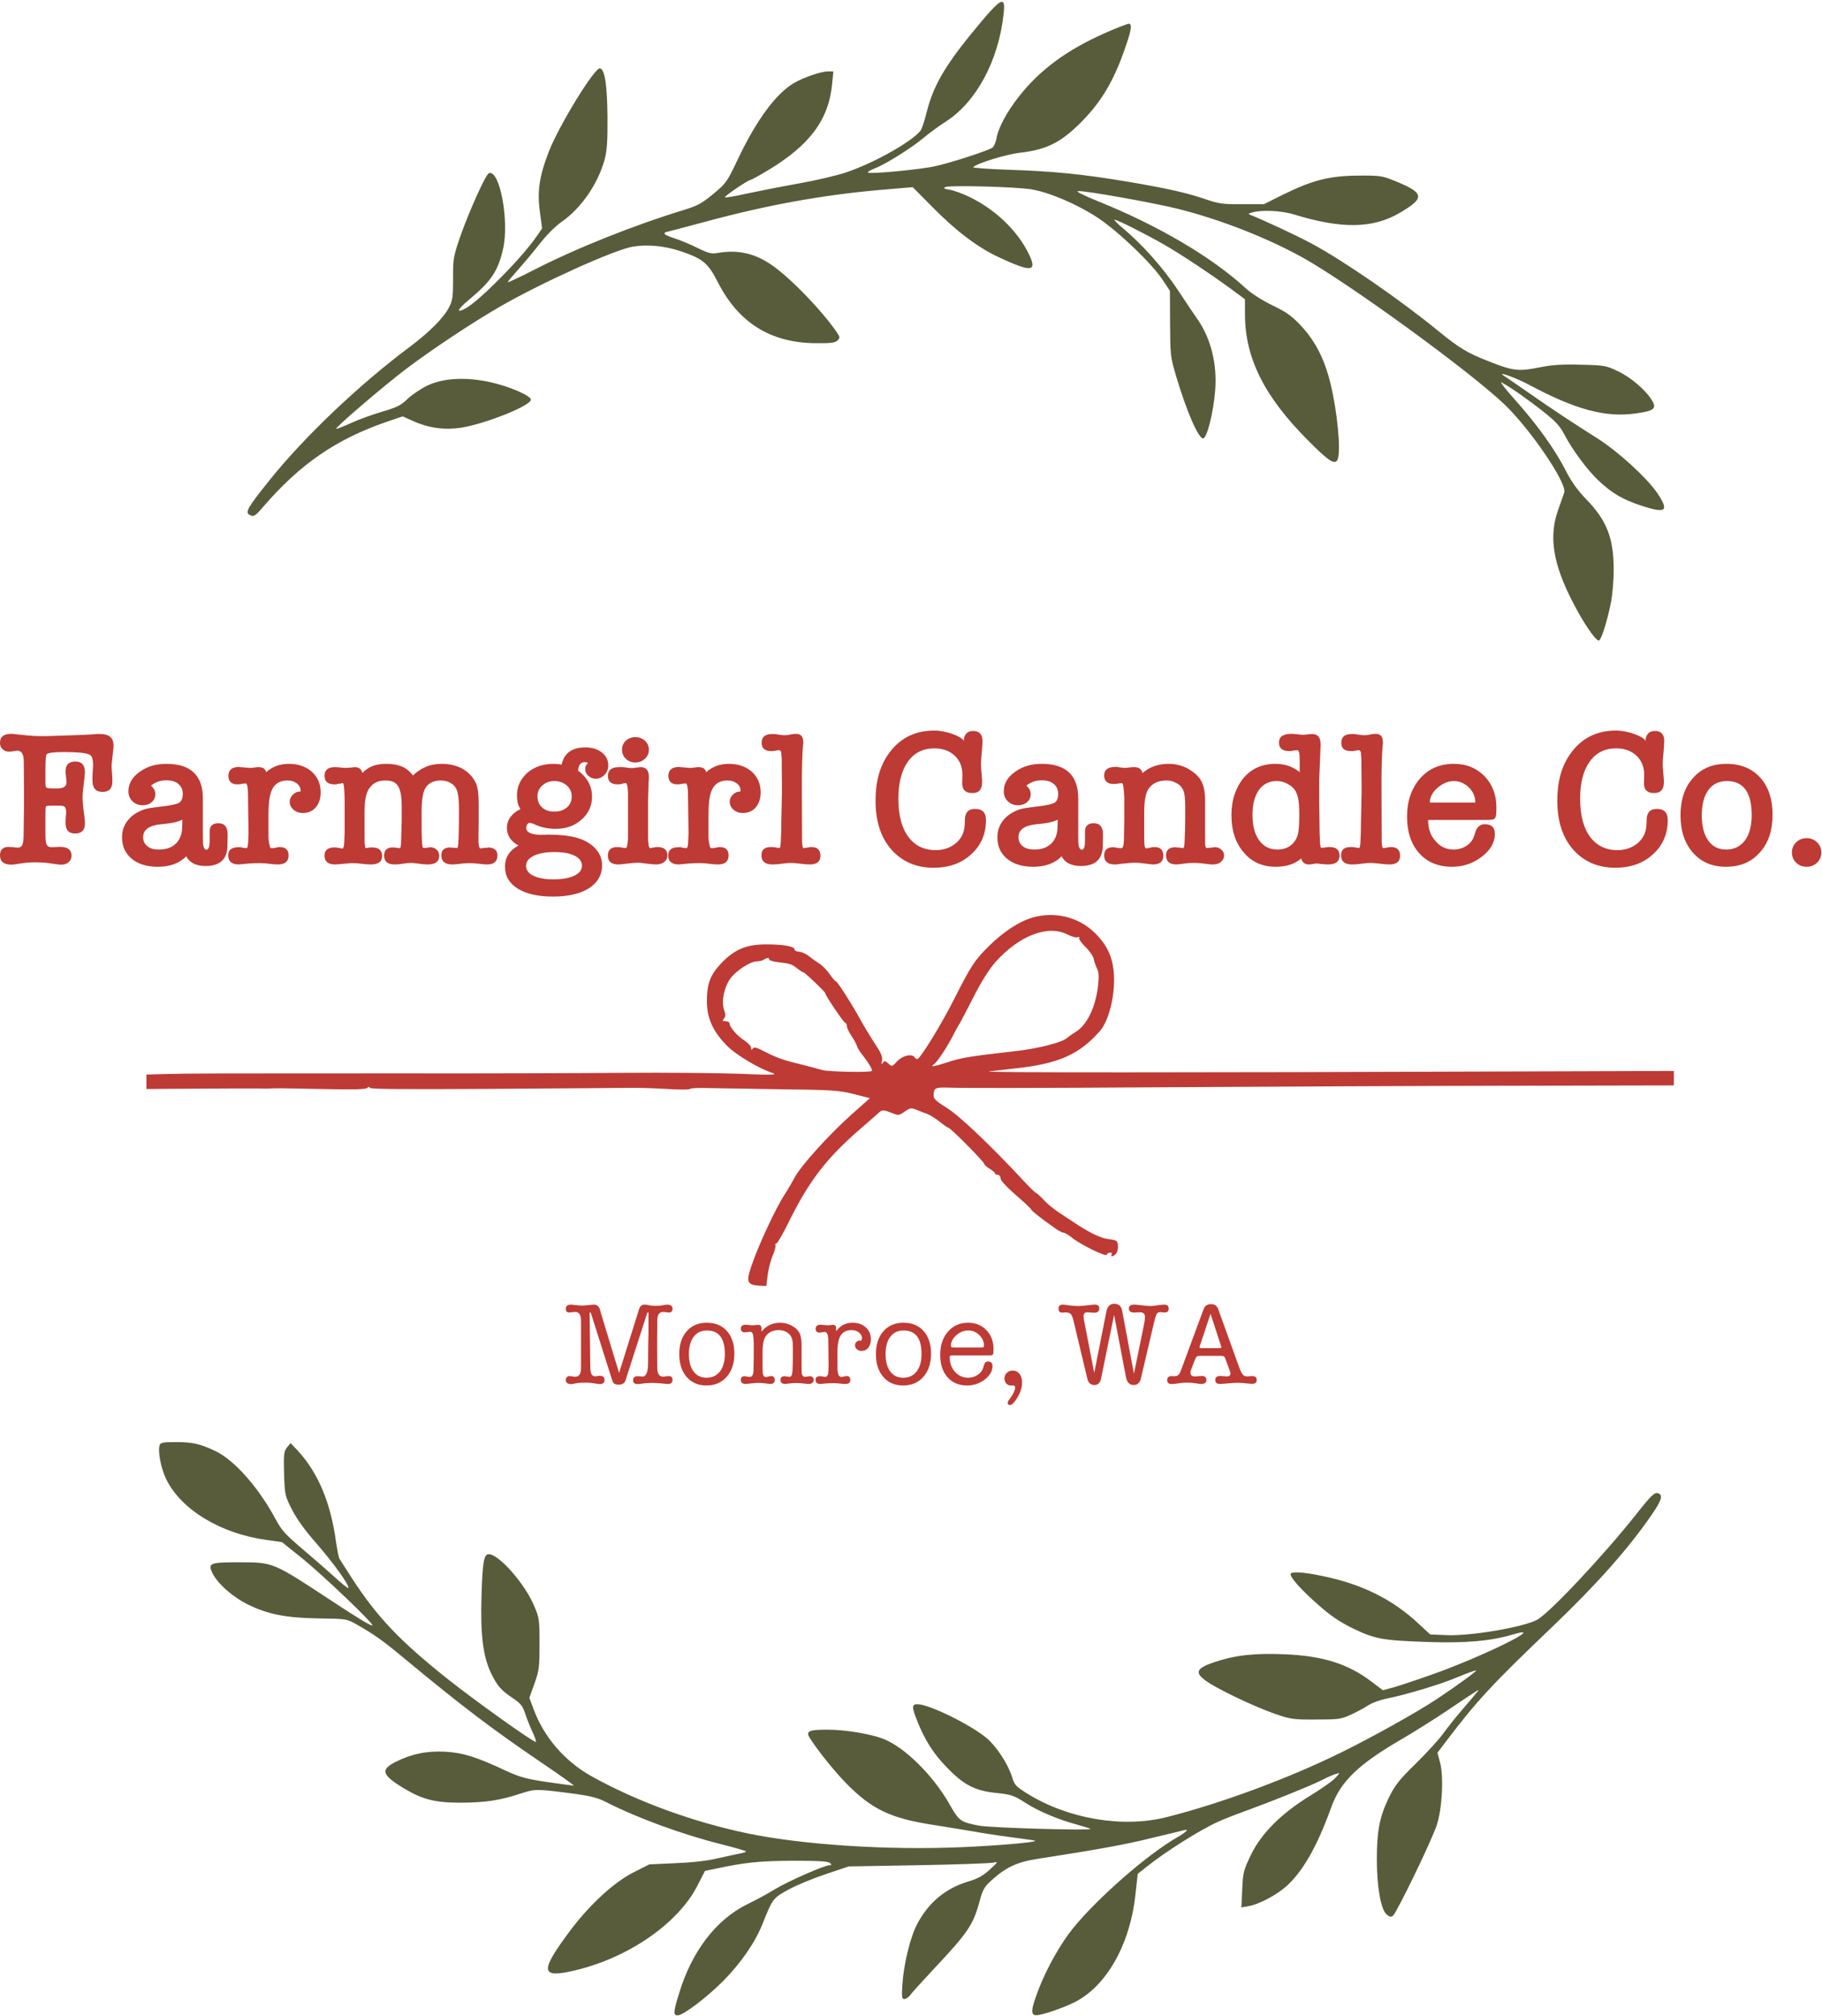 <?xml version="1.0" encoding="UTF-8"?>
<svg width="1008px" height="1115px" viewBox="0 0 1008 1115" version="1.1" xmlns="http://www.w3.org/2000/svg" xmlns:xlink="http://www.w3.org/1999/xlink">
    <title>Logo Color@1x</title>
    <g id="Logo-Color" stroke="none" stroke-width="1" fill="none" fill-rule="evenodd">
        <path d="M548.472,5.592 C545.71,8.544 540.282,15.021 536.282,19.973 C522.186,37.497 516.282,47.973 512.758,61.687 C511.71,65.973 510.282,70.354 509.71,71.497 C506.758,77.02 484.567,89.782 468.186,95.306 C463.234,97.02 451.329,99.782 441.71,101.497 C432.091,103.211 419.139,105.782 412.853,107.116 C406.663,108.544 401.329,109.401 401.044,109.116 C400.472,108.64 413.901,99.497 415.234,99.497 C415.615,99.497 419.806,97.211 424.567,94.354 C447.996,80.354 458.472,66.259 460.377,46.354 L461.044,39.497 L457.996,39.497 C454.187,39.497 444.567,42.83 439.329,45.878 C429.234,51.782 418.663,66.163 408.282,87.878 C402.282,100.544 401.806,101.306 394.663,107.211 C388.472,112.354 385.901,113.782 378.758,115.973 C350.091,124.735 317.996,137.592 294.758,149.592 C287.425,153.306 281.139,156.259 280.949,156.068 C280.758,155.878 283.33,152.83 286.472,149.306 C289.71,145.687 295.139,139.211 298.663,134.735 C302.187,130.163 307.234,125.116 310.377,122.925 C321.425,115.306 330.663,101.973 334.472,88.354 C335.806,83.306 336.187,78.354 336.091,64.449 C335.901,47.021 334.663,38.64 331.996,37.782 C329.234,36.83 309.33,69.211 303.615,83.878 C298.377,97.306 297.139,105.878 298.663,116.925 L299.901,126.354 L296.853,130.735 C288.853,142.449 265.615,165.973 257.901,170.354 C251.996,173.592 252.758,171.401 259.425,165.782 C271.806,155.497 275.425,150.068 278.282,137.782 C281.901,122.544 276.472,93.497 270.472,95.782 C268.663,96.449 259.139,117.687 254.282,131.782 C250.853,141.878 250.568,143.401 250.663,154.068 C250.663,163.878 250.377,166.258 248.568,169.687 C245.615,175.687 237.615,183.592 226.758,191.782 C198.853,212.544 168.092,241.782 148.853,265.877 C137.234,280.354 135.615,283.211 137.806,284.544 C140.187,286.068 140.949,285.687 145.615,280.258 C165.996,256.639 185.806,243.02 213.52,233.401 L222.758,230.258 L228.758,232.925 C237.234,236.735 245.996,237.877 254.949,236.544 C268.377,234.449 293.71,224.354 293.71,221.02 C293.71,218.83 281.806,213.687 271.52,211.401 C257.901,208.354 245.52,209.02 236.663,213.116 C233.044,214.83 228.091,218.163 225.615,220.449 C221.901,224.163 219.711,225.211 211.33,227.687 C205.806,229.306 197.996,232.163 193.901,234.068 C189.806,235.973 186.187,237.306 185.996,237.116 C185.33,236.449 212.092,213.592 224.472,204.163 C239.044,193.211 260.282,179.02 276.568,169.592 C299.139,156.544 339.139,138.449 349.806,136.449 C357.901,135.02 367.615,135.878 376.853,139.02 C388.948,143.116 391.806,145.592 397.139,156.068 C408.568,178.449 426.187,189.497 450.948,189.782 C459.71,189.878 461.996,189.592 463.329,188.258 C464.853,186.83 464.758,186.449 462.663,183.306 C454.377,171.497 438.853,155.306 428.282,147.497 C418.377,140.259 408.758,137.878 397.139,139.878 C393.71,140.544 391.996,140.068 386.091,137.211 C382.282,135.306 376.663,132.925 373.425,131.878 C370.282,130.925 367.71,129.782 367.71,129.306 C367.71,128.83 367.901,128.449 368.091,128.449 C368.282,128.449 378.472,125.782 390.853,122.449 C424.758,113.306 455.425,107.782 487.044,105.02 L504.948,103.497 L515.615,114.259 C528.758,127.592 540.472,136.544 552.186,142.068 C570.853,150.83 574.091,150.449 569.044,140.163 C562.758,127.401 550.567,115.782 536.377,108.925 C532.663,107.116 527.71,105.306 525.425,104.925 C521.996,104.354 521.615,104.068 523.234,103.401 C525.901,102.354 562.567,103.306 570.758,104.735 C580.758,106.449 596.091,113.02 607.234,120.354 C618.758,127.973 637.424,145.878 643.329,154.925 L647.234,160.83 L647.329,178.925 C647.424,196.354 647.52,197.401 650.663,207.973 C656.472,227.497 662.948,242.449 665.615,242.449 C667.71,242.449 671.329,228.068 672.282,215.973 C673.424,201.687 670.091,187.782 662.948,177.211 C660.853,174.258 655.71,166.544 651.424,160.068 C643.52,148.163 631.901,135.116 621.424,126.354 C618.186,123.687 616.091,121.497 616.663,121.497 C618.091,121.497 634.186,129.592 644.091,135.306 C653.139,140.449 670.567,152.068 681.424,160.068 L688.758,165.497 L688.758,173.592 C688.758,197.782 699.234,219.02 723.329,243.211 C735.234,255.306 738.758,257.496 740.091,253.877 C741.901,249.306 739.901,227.973 736.186,212.544 C732.853,198.639 727.805,188.83 719.805,180.163 C714.472,174.544 711.615,172.544 703.901,168.83 C698.091,165.973 692.377,162.354 688.853,159.116 C670.091,141.973 640.758,124.735 607.71,111.401 C599.52,108.068 595.044,105.878 596.377,105.687 C599.52,105.211 638.377,112.163 651.71,115.497 C675.615,121.497 701.615,131.782 721.234,142.735 C747.234,157.401 812.472,204.83 832.091,223.401 C846.377,236.925 866.948,267.116 865.424,272.258 C865.138,273.211 863.615,277.401 862.186,281.496 C856.662,296.544 859.043,311.687 870.377,333.496 C875.805,344.068 882.186,353.496 884.377,354.258 C885.71,354.639 889.138,343.782 891.329,332.735 C892.091,328.639 892.757,320.735 892.757,315.115 C892.757,297.592 888.948,287.782 877.615,276.163 C872.758,271.116 869.329,266.354 866.091,259.973 C860.091,248.258 850.281,234.639 838.186,221.116 C832.758,215.116 829.519,210.83 830.758,211.497 C835.424,213.973 845.234,220.83 853.805,227.592 C860.758,233.116 863.043,235.592 865.71,240.735 C869.9,248.735 878.091,259.782 884.091,265.496 C891.615,272.639 897.519,276.163 907.9,279.592 C921.805,284.163 923.615,282.735 916.853,272.639 C910.948,264.068 895.424,249.877 883.805,242.449 C870.186,233.877 858.662,226.258 845.043,216.735 C838.853,212.449 833.043,208.449 831.996,207.782 C827.615,204.925 838.758,208.925 846.186,212.925 C871.71,226.544 888.281,231.02 904.948,228.639 C915.234,227.211 916.757,225.973 913.805,221.211 C910.377,215.592 902.091,208.544 894.948,205.211 C888.567,202.163 887.519,201.973 874.472,201.687 C864.472,201.401 858.567,201.782 852.472,203.02 C840.186,205.497 837.329,205.211 824.281,200.068 C811.71,195.211 807.424,192.544 795.71,183.02 C775.139,166.163 743.329,144.163 725.71,134.735 C717.805,130.449 699.805,122.068 692.186,119.02 C690.282,118.259 690.377,118.163 692.758,117.497 C697.71,115.973 709.043,116.449 715.71,118.544 C741.996,126.639 759.329,126.449 774.091,117.878 C788.662,109.401 788.281,106.735 771.234,99.878 C764.662,97.211 763.329,97.02 751.234,97.116 C735.52,97.211 725.901,99.687 709.71,107.687 L699.234,112.925 L687.234,112.925 C676.662,113.02 674.186,112.639 667.234,110.259 C656.377,106.544 645.615,104.163 623.71,100.449 C598.758,96.259 582.091,94.64 557.901,93.878 C546.758,93.497 537.996,92.83 538.377,92.449 C540.663,90.259 556.186,85.497 563.71,84.544 C578.282,82.925 586.091,79.211 596.472,69.211 C608.567,57.497 615.805,45.687 622.091,27.592 C625.805,17.116 626.377,13.973 624.853,13.116 C624.472,12.83 618.186,15.211 610.948,18.449 C590.377,27.592 575.52,38.449 563.996,53.021 C557.234,61.497 552.282,70.544 551.234,76.735 C550.853,78.735 549.901,80.925 549.139,81.592 C547.234,83.116 526.282,89.973 517.52,91.878 C509.139,93.782 480.758,96.449 480.186,95.401 C479.901,95.02 481.71,93.973 484.186,93.02 C489.901,90.83 504.377,81.782 511.044,76.163 C513.901,73.782 519.52,69.592 523.615,67.02 C540.282,56.068 552.377,33.592 555.234,7.782 C556.186,-0.598 554.758,-1.075 548.472,5.592 Z M88.394,798.994 C87.156,802.232 88.965,811.946 92.013,818.137 C100.299,834.899 122.013,848.042 147.251,851.565 L156.013,852.803 L166.584,861.28 C177.918,870.327 206.87,897.946 206.013,898.803 C205.441,899.375 198.108,894.899 184.203,885.756 C150.489,863.565 151.442,864.041 132.299,863.946 C116.013,863.946 114.965,864.422 117.442,869.756 C120.299,875.756 128.87,883.28 137.537,887.47 C148.489,892.803 158.394,894.708 176.68,894.994 C191.727,895.184 191.822,895.184 197.632,898.518 C206.87,903.756 211.727,907.184 223.537,916.994 C255.441,943.47 272.679,956.518 300.775,975.565 C310.489,982.137 317.918,987.47 317.441,987.47 C316.965,987.47 310.299,986.518 302.679,985.47 C291.156,983.756 287.537,982.708 280.203,979.375 C263.822,971.66 256.299,969.279 246.489,968.708 C236.203,968.137 227.918,969.851 219.06,974.232 C210.299,978.613 211.156,981.47 223.346,988.899 C233.822,995.184 240.775,996.898 255.06,996.898 C268.584,996.803 276.394,995.66 288.013,991.851 C296.203,989.184 296.679,989.184 318.394,992.041 C326.584,993.184 330.87,994.232 335.251,996.518 C352.87,1005.47 377.346,1014.422 398.965,1019.851 C406.203,1021.66 412.298,1023.47 412.679,1023.756 C412.965,1024.041 411.441,1024.613 409.346,1024.994 C407.251,1025.375 401.727,1026.613 397.06,1027.66 C391.537,1028.994 383.251,1029.946 373.917,1030.327 L359.251,1030.994 L350.394,1035.47 C339.537,1040.994 326.203,1053.279 315.346,1067.756 C298.394,1090.517 298.87,1094.232 318.394,1089.565 C347.822,1082.517 375.156,1063.66 385.822,1042.803 L390.013,1034.613 L395.156,1033.565 C412.203,1029.851 420.298,1029.089 438.679,1028.994 C452.775,1028.994 458.203,1029.279 459.155,1030.232 C460.203,1031.184 460.108,1031.47 458.965,1031.47 C456.108,1031.47 435.822,1040.422 428.775,1044.708 C424.775,1047.184 417.917,1050.898 413.536,1052.994 C396.203,1061.47 382.679,1079.089 375.632,1102.517 C372.489,1112.708 372.394,1114.422 374.87,1114.517 C377.917,1114.517 390.775,1104.803 400.013,1095.565 C409.917,1085.565 417.727,1074.327 422.013,1063.565 C427.441,1049.851 427.822,1049.47 436.489,1044.803 C440.87,1042.422 450.108,1038.613 457.06,1036.327 L469.536,1032.137 L508.013,1031.47 C529.155,1031.089 547.822,1030.422 549.536,1030.041 C552.393,1029.375 552.298,1029.565 547.536,1033.946 C543.727,1037.375 540.774,1038.994 535.536,1040.517 C522.965,1044.327 513.632,1052.137 507.346,1064.137 C503.632,1071.184 500.013,1085.946 499.251,1097.184 C498.775,1104.327 498.965,1105.47 500.298,1105.47 C501.155,1105.47 502.489,1104.613 503.251,1103.66 C503.917,1102.613 509.727,1096.232 516.108,1089.375 C535.632,1068.613 538.394,1064.517 541.917,1051.47 C543.632,1045.089 544.584,1043.375 548.394,1039.946 C556.489,1032.613 562.489,1029.756 574.013,1027.946 C607.346,1022.803 622.584,1020.041 637.155,1016.422 C646.203,1014.232 654.298,1012.327 655.251,1012.041 C658.012,1011.375 656.393,1013.089 651.251,1016.041 C634.489,1025.756 607.441,1049.375 593.632,1066.327 C586.774,1074.803 579.06,1088.422 574.584,1100.136 C570.298,1111.279 570.013,1114.422 573.346,1114.422 C576.393,1114.422 588.203,1110.422 594.584,1107.184 C612.298,1098.232 625.346,1074.994 628.203,1047.279 L629.441,1036.232 L634.489,1032.232 C644.965,1023.851 664.393,1011.66 673.822,1007.47 C676.393,1006.232 683.251,1003.565 689.06,1001.47 C704.203,995.946 724.298,987.851 730.87,984.613 C733.917,982.994 737.631,981.375 739.06,980.994 C741.536,980.232 741.536,980.232 738.584,983.375 C736.965,985.089 730.679,989.47 724.584,993.184 C708.774,1002.898 697.727,1013.946 692.012,1025.851 C688.012,1034.137 687.631,1035.565 687.251,1044.803 L686.774,1054.803 L690.584,1054.137 C696.108,1053.279 705.917,1048.137 711.346,1043.375 C720.584,1035.279 728.679,1021.184 736.489,999.47 C741.536,985.375 751.06,976.041 774.489,962.327 C782.203,957.851 794.488,950.137 801.917,945.089 C809.346,940.041 816.108,935.565 816.965,935.089 C818.774,934.041 818.965,933.756 808.965,945.47 C805.346,949.565 800.774,955.47 798.584,958.422 C796.488,961.47 789.727,968.899 783.536,974.994 C773.822,984.518 771.822,987.089 768.203,994.422 C763.155,1005.089 761.727,1012.518 761.727,1028.422 C761.727,1043.66 764.012,1056.137 767.155,1058.708 C768.774,1060.137 769.536,1060.232 770.679,1059.375 C772.869,1057.47 792.584,1016.803 794.965,1008.994 C797.917,999.756 798.774,982.232 796.679,974.613 L795.25,969.279 L800.298,962.613 C817.25,940.327 825.06,931.851 859.25,899.184 C883.822,875.661 900.965,856.327 914.107,837.184 C919.155,829.851 920.107,826.803 917.536,825.851 C915.441,824.994 913.822,826.518 905.155,837.47 C886.965,860.422 856.774,892.518 850.203,895.851 C842.107,899.946 813.536,904.803 800.393,904.232 L791.25,903.851 L784.869,897.946 C770.298,884.327 753.346,875.946 731.346,871.47 C720.774,869.28 714.012,868.899 714.012,870.518 C714.012,872.613 719.727,878.994 728.965,887.184 C736.203,893.565 740.965,896.803 748.489,900.518 C760.774,906.422 764.869,907.184 790.488,908.041 C811.346,908.708 824.869,907.47 837.06,903.851 C856.965,897.946 820.869,915.851 792.679,925.851 C784.393,928.803 774.679,932.041 771.346,932.994 L765.06,934.708 L758.774,929.946 C745.727,920.041 731.727,915.66 710.489,914.803 C694.012,914.137 683.346,915.28 671.822,919.184 C658.012,923.756 659.917,926.899 683.441,938.422 C690.108,941.66 699.822,945.851 705.06,947.66 C713.917,950.708 715.346,950.994 728.012,950.899 C740.679,950.899 741.917,950.708 747.536,948.137 C750.774,946.613 755.06,944.327 757.06,942.994 C758.965,941.756 763.25,940.137 766.489,939.47 C777.536,937.28 796.393,931.66 806.393,927.47 C811.822,925.184 816.393,923.565 816.679,923.756 C817.06,924.137 806.488,931.851 795.346,939.28 C784.774,946.422 758.774,960.899 741.441,969.375 C712.774,983.47 675.536,997.279 645.346,1004.898 C621.251,1010.994 590.87,1005.851 568.489,991.946 C561.917,987.851 561.251,987.184 559.727,982.137 C557.441,975.089 551.06,965.47 545.536,960.899 C536.298,953.375 513.822,942.422 507.536,942.422 C504.394,942.422 504.394,944.041 507.346,951.47 C511.632,962.327 516.584,970.041 524.108,977.66 C533.441,987.279 539.632,990.422 551.822,991.565 C559.441,992.422 560.965,992.898 567.346,996.994 C574.774,1001.756 585.536,1006.232 596.108,1009.089 C599.632,1010.041 602.87,1011.089 603.251,1011.375 C604.489,1012.422 547.632,1010.803 541.536,1009.565 C531.346,1007.565 530.584,1006.994 525.536,998.137 C516.394,981.851 500.298,965.946 488.394,961.47 C480.965,958.708 467.346,956.518 457.917,956.518 C449.346,956.518 447.06,956.994 447.06,958.994 C447.06,961.089 459.917,977.756 467.632,985.66 C482.298,1000.708 492.775,1005.66 517.632,1009.375 C525.251,1010.613 536.489,1012.422 542.489,1013.47 C548.584,1014.518 557.917,1015.851 563.346,1016.518 C568.679,1017.184 572.965,1017.851 572.774,1018.041 C571.917,1018.898 552.013,1020.613 532.489,1021.47 C491.536,1023.279 444.203,1020.232 413.536,1013.851 C383.441,1007.565 352.584,996.327 327.537,982.422 C312.489,974.137 300.775,960.518 295.06,944.803 L292.87,938.899 L295.727,930.899 C298.299,923.66 298.489,921.756 298.489,908.994 C298.489,895.375 298.394,894.708 295.251,887.47 C290.013,875.375 275.918,859.47 270.394,859.47 C267.727,859.47 266.965,863.661 266.394,882.137 C265.727,903.565 267.156,915.66 271.537,924.994 C274.965,932.137 277.06,934.613 283.441,938.899 C288.013,941.946 289.156,943.279 290.584,947.756 C291.537,950.613 293.346,955.184 294.679,957.946 C295.918,960.613 296.775,963.089 296.489,963.279 C295.727,964.041 262.108,940.041 246.489,927.565 C221.251,907.375 208.87,894.327 195.537,874.041 C191.632,867.946 188.013,862.422 187.727,861.851 C187.346,861.184 186.584,857.184 185.918,852.803 C182.965,830.994 176.013,814.327 164.489,801.946 L160.775,798.042 L158.775,800.423 C157.061,802.708 156.87,804.137 157.156,814.994 C157.537,826.613 157.632,827.184 161.537,834.803 C164.108,839.851 168.775,846.422 174.87,853.28 C184.108,863.851 193.727,877.089 192.68,878.137 C192.394,878.422 188.965,875.661 185.061,872.041 C181.061,868.422 173.727,862.041 168.68,857.756 C157.727,848.422 155.918,846.518 152.394,839.946 C143.061,822.613 129.918,807.756 119.537,802.613 C111.061,798.518 106.68,797.47 97.251,797.47 C90.584,797.47 88.87,797.756 88.394,798.994 Z" id="Combined-Shape" fill="#585C3B" fill-rule="nonzero"></path>
        <path d="M571,709.714 C563.476,707.428 555,701.809 546.904,693.809 C539.19,686.19 537.095,682.952 527.761,664.476 C520.523,650.19 509,631.524 507.476,631.524 C507,631.524 506.333,631.905 506.047,632.476 C504.619,634.667 499.381,633.524 496.428,630.381 C493.571,627.238 493.476,627.238 491.476,629.047 C489.666,630.667 489.285,630.667 488.428,629.428 C487.571,628.381 487.476,628.667 487.952,630.667 C488.333,632.667 487.571,634.667 484.619,639.143 C481,644.667 477.571,650.381 473.952,656.952 C470.428,663.238 463.19,674.476 462.523,674.476 C462.142,674.476 460.523,676.286 459,678.476 C457.571,680.666 454.904,683.333 453.19,684.381 C451.476,685.524 448.809,687.333 447.381,688.571 C445.952,689.714 443.571,690.762 442.142,690.857 C440.714,690.952 439.571,691.524 439.571,692.19 C439.476,693.905 433.285,694.952 423.571,694.952 C412.619,694.857 406.238,692.095 398.809,684.286 C392.809,677.809 391,673.047 391.095,662.857 C391.19,653.809 394.714,646.286 402.619,638.476 C407.571,633.619 419.952,626.286 426.904,624 C431,622.762 427.19,622.571 407.952,623.428 C397,623.809 368.428,624.095 344.524,623.905 C320.619,623.714 264.143,623.524 219,623.619 C117.571,623.619 104.714,623.619 91.571,623.238 L81,622.952 L81,618.952 L81,614.952 L90.524,615.048 C116.714,615.238 141.381,615.333 144.524,615.238 C146.429,615.143 149.571,615.238 151.571,615.333 C153.476,615.428 165.571,615.238 178.428,614.952 C195.286,614.571 202.143,614.762 203.095,615.524 C204.047,616.381 204.524,616.381 204.524,615.619 C204.524,614.857 224.619,614.762 272.809,615.048 C310.333,615.333 345.095,615.524 350.047,615.619 C355,615.619 363.857,615.333 369.666,614.952 C375.571,614.571 380.904,614.571 381.571,614.952 C382.143,615.428 385.666,615.619 389.381,615.524 C393,615.428 411.095,615.143 429.571,614.857 C460.428,614.476 463.952,614.286 472.238,612.19 L481.285,609.905 L471.19,600.952 C458.714,589.809 442.809,572.286 439.571,565.905 C438.142,563.238 435.762,559.143 434.238,556.857 C429,548.857 419.19,527.714 415.571,516.667 C412.714,508.19 413.381,506.667 420.047,506.19 L423.952,506 L424.714,512.19 C425.19,515.619 426.428,520.476 427.571,523.048 C428.619,525.524 429.285,528.095 429,528.571 C428.619,529.048 428.904,529.524 429.476,529.524 C430.047,529.524 433,534.571 436.047,540.762 C447.571,564.286 457.381,576.952 477,593.809 C480.809,597.143 484.904,600.667 486.047,601.714 C488.047,603.619 488.714,603.619 494.142,601.428 C496.904,600.286 497.571,600.381 500.523,602.476 C503.476,604.571 504.142,604.667 506.904,603.524 C508.619,602.857 511.381,601.714 513.095,601.143 C514.714,600.476 517.857,598.476 520.047,596.762 C522.238,594.952 524.333,593.524 524.714,593.524 C525.857,593.524 544.523,574.667 544.523,573.524 C544.523,573.048 545.857,571.809 547.571,570.857 C549.19,569.809 550.523,568.667 550.523,568.286 C550.523,567.809 551.19,567.524 552.047,567.524 C552.809,567.524 553.571,566.571 553.571,565.524 C553.571,564.381 556.904,560.762 562.047,556.286 C566.714,552.286 570.523,548.667 570.523,548.286 C570.523,547.714 576.142,543.238 583.952,537.809 C585.666,536.571 587.666,535.524 588.333,535.524 C589.095,535.524 591.095,534.286 592.809,532.952 C597.285,529.143 611.857,522 612.333,523.333 C612.523,524 613.38,524.476 614.142,524.476 C614.999,524.476 615.38,524 614.999,523.524 C614.142,522.095 615.857,522.19 617.285,523.714 C618.809,525.143 618.904,530.095 617.571,530.952 C616.999,531.333 614.999,531.809 612.999,532 C609.19,532.476 603.571,535.143 596.999,539.333 C594.809,540.762 592.333,542.381 591.476,542.952 C584.047,547.714 580.238,550.571 577.285,553.809 C575.38,555.809 573.476,557.524 573.095,557.524 C572.809,557.524 569.476,560.762 565.761,564.762 C548.523,583.333 530.714,600.286 523.761,604.571 C518.428,607.809 516.523,609.524 516.523,611.143 C516.523,615.619 517.19,616 525.285,615.714 C536.428,615.428 562.428,615.428 655.571,616 C700.904,616.286 780.333,616.667 832.047,616.762 L926.047,616.952 L926.047,620.952 L926.047,624.952 L838.999,624.667 C654.333,624 542.333,624 547.095,624.667 C549.761,624.952 556.809,625.809 562.714,626.476 C585.857,629.047 597.285,634.19 608.619,647.143 C612.523,651.714 615.666,661.809 616.238,671.524 C616.999,684.762 613.952,693.238 605.666,701.333 C596.619,710.19 583.38,713.333 571,709.714 Z M590.619,700.381 C592.904,699.238 595.38,698.571 596.142,698.857 C596.999,699.238 597.38,699.047 596.999,698.476 C596.714,698 598.333,695.619 600.714,693.333 C602.999,691.047 604.999,688.095 605.095,686.857 C605.285,685.714 606.047,683.428 606.809,681.809 C607.952,679.619 608.047,677.333 607.476,672 C606.047,659.905 601.38,650.381 594.904,646.381 C592.999,645.238 590.904,643.714 590.238,643.143 C587.761,640.762 574.047,637.238 561.666,635.905 C536.809,633.047 532.238,632.381 524.714,629.905 C516.047,627.143 514.428,626.952 516.809,628.762 C518.714,630.095 524.333,638.667 527.761,645.524 C529,647.905 530.333,650.381 530.809,650.952 C531.19,651.524 534.619,658.095 538.428,665.524 C542.809,674.19 547.19,681.143 550.619,685.047 C563.761,699.809 579.761,706 590.619,700.381 Z M425.571,686.571 C425.571,686.095 427.666,685.428 430.238,685.143 C437.285,684.286 437.857,684.095 441,681.714 C442.523,680.476 444.047,679.524 444.428,679.524 C445.19,679.524 456.523,668.762 456.523,668 C456.523,666.857 466.809,651.524 467.666,651.524 C468.142,651.524 468.523,650.667 468.523,649.714 C468.523,648.762 469.762,646.19 471.285,644 C472.714,641.809 474.047,639.333 474.142,638.571 C474.333,637.809 475.666,635.619 477.285,633.619 C480.523,629.524 482.904,625.524 482.333,624.952 C481.381,624 458.619,624.476 455,625.428 C452.809,626.095 448.333,627.238 445,628.095 C433.857,630.762 430.047,632.095 423.666,635.333 C418.619,638 417.095,638.381 416.428,637.333 C415.762,636.286 415.571,636.381 415.571,637.714 C415.571,638.667 413.762,640.571 411.666,641.905 C407.762,644.381 403.571,649.333 403.571,651.333 C403.571,652 402.523,652.476 401.381,652.476 C399.666,652.476 399.476,652.762 400.523,653.905 C401.476,655.047 401.476,656.19 400.523,658.952 C399,663.619 400.714,671.619 404.238,676.286 C407.381,680.476 415.095,685.428 418.428,685.524 C419.857,685.524 421.666,685.905 422.523,686.476 C424.428,687.714 425.571,687.714 425.571,686.571 Z" id="Shape" fill="#BE3A34" fill-rule="nonzero" transform="translate(503.523, 608.594) scale(-1, 1) rotate(-180) translate(-503.523, -608.594)"></path>
        <path d="M13.268,446.265 L13.268,437.705 L13.161,421.334 C13.161,417.197 11.984,415.128 9.63,415.128 C9.202,415.128 8.631,415.199 7.918,415.342 C6.705,415.556 5.707,415.663 4.922,415.663 C3.567,415.663 2.408,415.217 1.444,414.325 C0.481,413.434 0,412.275 0,410.848 C0,407.495 2.033,405.819 6.099,405.819 C6.242,405.819 6.473,405.819 6.795,405.819 C7.115,405.819 7.454,405.855 7.811,405.926 L14.766,406.675 C16.121,406.818 17.53,406.925 18.992,406.996 C20.455,407.067 22.006,407.103 23.647,407.103 C25.43,407.103 29.211,406.996 34.989,406.782 L46.973,406.354 L46.866,406.354 L52.323,406.033 C52.68,405.962 53.161,405.926 53.767,405.926 C54.374,405.926 54.962,405.926 55.533,405.926 C60.384,405.926 62.809,408.03 62.809,412.239 C62.809,412.952 62.755,413.773 62.648,414.7 C62.541,415.627 62.417,416.733 62.274,418.017 C62.131,419.301 62.007,420.407 61.9,421.334 C61.792,422.261 61.739,423.01 61.739,423.581 C61.739,424.152 61.757,424.722 61.792,425.293 C61.828,425.864 61.882,426.541 61.953,427.326 C62.024,428.111 62.078,428.931 62.114,429.787 C62.149,430.643 62.167,431.463 62.167,432.248 C62.167,436.029 60.348,437.919 56.71,437.919 C53.001,437.919 51.146,435.815 51.146,431.606 C51.146,431.107 51.146,430.483 51.146,429.733 C51.146,428.985 51.182,428.111 51.253,427.112 C51.253,426.898 51.271,426.666 51.306,426.416 C51.342,426.167 51.36,425.971 51.36,425.828 C51.431,425.186 51.467,424.598 51.467,424.062 C51.467,423.527 51.467,423.082 51.467,422.725 C51.467,419.658 50.789,417.839 49.434,417.268 C47.365,416.341 42.729,415.877 35.524,415.877 C29.746,415.877 26.5,416.305 25.787,417.161 C25.359,417.732 25.145,420.549 25.145,425.614 L25.145,433.211 C25.145,434.424 25.323,435.19 25.68,435.512 C26.037,435.832 26.964,435.993 28.462,435.993 L31.886,435.993 C35.167,435.993 36.808,434.852 36.808,432.569 C36.808,432.141 36.772,431.659 36.701,431.125 C36.63,430.589 36.558,430.037 36.487,429.466 C36.416,428.895 36.362,428.342 36.327,427.808 C36.291,427.272 36.273,426.827 36.273,426.47 C36.273,422.903 38.092,421.12 41.73,421.12 C45.225,421.12 46.973,423.117 46.973,427.112 C46.973,427.255 46.973,427.451 46.973,427.7 C46.973,427.95 46.937,428.218 46.866,428.503 C46.866,428.646 46.848,428.824 46.812,429.038 C46.777,429.252 46.759,429.502 46.759,429.787 L46.117,435.351 C45.974,436.564 45.867,437.598 45.796,438.454 C45.725,439.31 45.689,440.023 45.689,440.594 C45.689,443.305 46.01,446.8 46.652,451.08 C46.866,452.578 46.973,454.04 46.973,455.467 C46.973,459.105 45.154,460.924 41.516,460.924 C38.021,460.924 36.273,458.998 36.273,455.146 C36.273,454.789 36.273,454.326 36.273,453.755 C36.273,453.184 36.309,452.578 36.38,451.936 C36.451,451.294 36.505,450.723 36.541,450.224 C36.576,449.725 36.594,449.297 36.594,448.94 C36.594,447.371 36.202,446.372 35.417,445.944 C35.06,445.659 33.883,445.516 31.886,445.516 L28.676,445.516 C26.821,445.516 25.751,445.659 25.466,445.944 C25.252,446.158 25.145,447.335 25.145,449.475 L25.145,461.673 C25.145,464.384 25.377,466.203 25.84,467.13 C26.304,468.057 27.214,468.521 28.569,468.521 C28.712,468.521 28.961,468.521 29.318,468.521 C29.675,468.521 30.103,468.485 30.602,468.414 C31.101,468.414 31.565,468.396 31.993,468.361 C32.421,468.325 32.778,468.307 33.063,468.307 C37.414,468.307 39.59,469.948 39.59,473.229 C39.59,474.656 39.055,475.833 37.985,476.76 C36.915,477.687 35.631,478.151 34.133,478.151 C33.348,478.151 32.564,478.098 31.779,477.99 C30.994,477.884 30.067,477.759 28.997,477.616 C27.499,477.331 25.912,477.135 24.235,477.027 C22.559,476.921 20.829,476.867 19.046,476.867 C16.692,476.867 14.124,477.081 11.342,477.509 L7.811,478.044 C7.526,478.044 7.276,478.08 7.062,478.151 L6.313,478.151 C2.104,478.151 0,476.439 0,473.015 C0,469.876 1.641,468.307 4.922,468.307 C4.993,468.307 5.1,468.325 5.243,468.361 C5.386,468.396 5.564,468.414 5.778,468.414 C5.992,468.414 6.26,468.414 6.58,468.414 C6.902,468.414 7.276,468.45 7.704,468.521 C8.061,468.592 8.417,468.646 8.774,468.682 C9.131,468.717 9.452,468.735 9.737,468.735 C10.95,468.735 11.788,468.289 12.252,467.397 C12.715,466.506 12.983,464.883 13.054,462.529 L13.268,446.265 Z M113.741,478.9 C108.462,478.9 104.896,477.117 103.041,473.55 C99.26,477.402 94.017,479.328 87.312,479.328 C81.249,479.328 76.434,477.848 72.867,474.887 C69.3,471.927 67.517,467.986 67.517,463.064 C67.517,460.068 68.248,457.411 69.71,455.092 C71.173,452.774 73.152,450.902 75.649,449.475 C77.575,448.405 79.251,447.692 80.678,447.335 C82.033,446.978 84.78,446.55 88.917,446.051 C94.338,445.48 97.798,444.731 99.296,443.804 C100.509,442.948 101.115,441.343 101.115,438.989 C101.115,436.706 100.312,434.887 98.707,433.532 C97.103,432.177 94.838,431.499 91.913,431.499 C89.131,431.499 86.599,432.284 84.316,433.853 L84.316,433.746 C83.817,434.245 83.567,434.531 83.567,434.602 L83.674,434.602 C85.172,435.886 85.921,437.42 85.921,439.203 C85.921,440.986 85.261,442.449 83.942,443.59 C82.622,444.731 80.963,445.302 78.966,445.302 C76.683,445.302 74.793,444.571 73.295,443.108 C71.797,441.646 71.048,439.809 71.048,437.598 C71.048,433.318 73.152,429.716 77.361,426.791 C81.356,423.866 86.242,422.404 92.02,422.404 C105.502,422.404 112.243,428.788 112.243,441.557 L112.243,461.994 C112.243,463.421 112.261,464.615 112.296,465.579 C112.332,466.541 112.386,467.201 112.457,467.558 C112.814,469.127 113.384,469.912 114.169,469.912 C115.382,469.912 115.988,468.236 115.988,464.883 L115.988,459.854 C115.988,456.787 117.593,455.253 120.803,455.253 C124.227,455.253 125.939,457.322 125.939,461.459 L125.939,461.994 L125.832,467.772 C125.689,475.191 121.659,478.9 113.741,478.9 Z M100.901,453.327 C100.473,453.47 100.063,453.63 99.671,453.808 C99.278,453.987 98.832,454.147 98.333,454.29 C96.407,454.932 93.375,455.431 89.238,455.788 C82.533,456.43 79.18,458.82 79.18,462.957 C79.18,465.026 79.947,466.684 81.481,467.933 C83.014,469.181 85.136,469.805 87.847,469.805 C91.913,469.805 95.07,468.699 97.317,466.488 C99.564,464.277 100.723,461.245 100.794,457.393 L100.901,453.327 Z M143.059,424.223 C145.413,424.223 146.804,425.15 147.232,427.005 C150.727,423.938 154.9,422.404 159.751,422.404 C162.39,422.404 164.78,422.779 166.92,423.527 C169.06,424.276 170.915,425.346 172.484,426.738 C174.053,428.128 175.266,429.787 176.122,431.713 C176.978,433.639 177.406,435.779 177.406,438.133 C177.406,441.557 176.514,444.321 174.731,446.425 C172.948,448.53 170.558,449.582 167.562,449.582 C165.493,449.582 163.763,448.976 162.373,447.763 C160.982,446.55 160.286,445.052 160.286,443.269 C160.286,441.842 160.875,440.558 162.052,439.417 C163.228,438.276 164.566,437.705 166.064,437.705 C166.207,437.705 166.189,437.669 166.011,437.598 C165.832,437.527 165.921,437.562 166.278,437.705 L166.278,437.17 C166.278,435.601 165.583,434.281 164.191,433.211 C162.8,432.141 161.071,431.606 159.002,431.606 C154.508,431.606 151.512,433.675 150.014,437.812 C149.015,440.665 148.516,444.874 148.516,450.438 L148.516,457.179 C148.516,459.248 148.516,460.888 148.516,462.101 C148.516,463.314 148.552,464.063 148.623,464.348 C148.98,467.487 149.443,469.056 150.014,469.056 C150.442,469.056 150.834,469.038 151.191,469.002 C151.548,468.967 151.904,468.913 152.261,468.842 C153.188,468.557 154.009,468.414 154.722,468.414 C158.003,468.414 159.644,469.948 159.644,473.015 C159.644,476.368 157.682,478.044 153.759,478.044 L153.438,478.044 C152.867,478.044 152.172,478.008 151.351,477.937 C150.531,477.866 149.586,477.759 148.516,477.616 C146.447,477.402 144.985,477.295 144.129,477.295 C142.774,477.295 141.597,477.313 140.598,477.349 C139.599,477.384 138.708,477.438 137.923,477.509 L132.145,478.044 C128.222,478.044 126.26,476.368 126.26,473.015 C126.26,470.019 128.115,468.521 131.824,468.521 C132.181,468.521 132.484,468.503 132.733,468.467 C132.983,468.432 133.286,468.485 133.643,468.628 L134.927,468.949 L135.783,468.949 C135.854,469.02 135.961,469.056 136.104,469.056 L136.211,469.056 C136.853,469.056 137.21,467.986 137.281,465.846 C137.281,464.99 137.317,464.134 137.388,463.278 C137.459,462.422 137.495,461.566 137.495,460.71 L137.174,437.705 C137.031,435.066 136.675,433.568 136.104,433.211 C135.961,433.211 135.605,433.247 135.034,433.318 C134.463,433.389 134.071,433.425 133.857,433.425 L134.071,433.425 C133.215,433.639 132.323,433.746 131.396,433.746 C128.043,433.746 126.367,432.177 126.367,429.038 C126.367,425.757 128.364,424.116 132.359,424.116 C132.502,424.187 132.93,424.241 133.643,424.276 C134.356,424.312 134.998,424.366 135.569,424.437 C136.14,424.508 136.692,424.562 137.227,424.598 C137.762,424.633 138.173,424.651 138.458,424.651 C138.601,424.651 138.797,424.651 139.047,424.651 C139.296,424.651 139.599,424.615 139.956,424.544 C140.099,424.544 140.224,424.526 140.331,424.49 C140.438,424.455 140.598,424.437 140.812,424.437 C141.525,424.294 142.274,424.223 143.059,424.223 Z M196.131,424.223 C198.556,424.223 199.983,425.293 200.411,427.433 C202.337,425.578 204.316,424.276 206.35,423.527 C208.382,422.779 210.861,422.404 213.786,422.404 C217.139,422.404 219.992,422.903 222.346,423.902 C224.7,424.901 226.733,426.541 228.445,428.824 C230.514,426.827 232.85,425.257 235.453,424.116 C238.057,422.975 241.071,422.404 244.495,422.404 C248.561,422.404 252.27,423.26 255.623,424.972 C259.261,427.041 261.865,429.858 263.434,433.425 C263.933,434.638 264.29,436.171 264.504,438.026 C264.718,439.881 264.825,442.021 264.825,444.446 L264.825,454.29 L264.718,461.887 C264.718,463.242 264.718,464.312 264.718,465.097 C264.718,465.882 264.754,466.452 264.825,466.809 C265.039,468.378 265.324,469.163 265.681,469.163 C266.038,469.163 266.573,469.092 267.286,468.949 C267.785,468.949 268.409,468.913 269.159,468.842 C269.908,468.771 270.211,468.699 270.068,468.628 C273.492,468.771 275.204,470.233 275.204,473.015 C275.204,476.368 273.314,478.044 269.533,478.044 C268.962,478.044 268.267,478.008 267.447,477.937 C266.626,477.866 265.681,477.759 264.611,477.616 C262.542,477.402 261.044,477.295 260.117,477.295 C259.618,477.295 258.94,477.313 258.084,477.349 C257.228,477.384 256.301,477.473 255.302,477.616 C254.303,477.759 253.34,477.866 252.413,477.937 C251.486,478.008 250.737,478.044 250.166,478.044 C246.171,478.044 244.174,476.368 244.174,473.015 C244.174,470.09 245.815,468.628 249.096,468.628 C249.239,468.628 249.363,468.646 249.47,468.682 C249.577,468.717 249.738,468.735 249.952,468.735 C250.095,468.735 250.327,468.753 250.648,468.788 C250.969,468.824 251.272,468.842 251.557,468.842 C251.842,468.913 252.235,468.949 252.734,468.949 C253.019,468.949 253.198,468.735 253.269,468.307 C253.554,467.166 253.733,464.419 253.804,460.068 C253.804,459.069 253.822,458.035 253.857,456.965 C253.893,455.895 253.911,454.861 253.911,453.862 L253.911,447.228 C253.911,442.805 253.608,439.613 253.001,437.651 C252.395,435.69 251.272,434.21 249.631,433.211 C247.99,432.141 246.064,431.606 243.853,431.606 C239.858,431.606 237.005,433.033 235.293,435.886 C233.938,438.311 233.26,442.663 233.26,448.94 L233.26,456.109 C233.26,459.105 233.296,461.584 233.367,463.546 C233.438,465.507 233.545,466.916 233.688,467.772 C233.831,468.557 234.08,468.949 234.437,468.949 C234.508,468.949 234.687,468.949 234.972,468.949 C235.257,468.949 235.578,468.913 235.935,468.842 C236.292,468.771 236.738,468.699 237.273,468.628 C237.808,468.557 238.039,468.521 237.968,468.521 C239.395,468.521 240.589,468.967 241.553,469.858 C242.516,470.75 242.997,471.874 242.997,473.229 C242.997,476.439 240.857,478.044 236.577,478.044 C235.935,478.044 235.204,478.008 234.383,477.937 C233.563,477.866 232.654,477.759 231.655,477.616 C230.656,477.473 229.818,477.366 229.141,477.295 C228.463,477.224 227.91,477.188 227.482,477.188 C226.911,477.188 226.216,477.224 225.395,477.295 C224.575,477.366 223.773,477.473 222.988,477.616 C222.203,477.759 221.419,477.866 220.634,477.937 C219.849,478.008 219.1,478.044 218.387,478.044 C214.464,478.044 212.502,476.403 212.502,473.122 C212.502,470.126 214.107,468.628 217.317,468.628 C218.173,468.628 218.886,468.699 219.457,468.842 C219.885,468.913 220.242,468.967 220.527,469.002 C220.812,469.038 221.026,469.056 221.169,469.056 C221.597,469.056 221.847,467.808 221.918,465.311 C221.918,464.526 221.936,463.742 221.971,462.957 C222.007,462.172 222.025,461.388 222.025,460.603 C222.096,459.818 222.132,459.051 222.132,458.303 C222.132,457.553 222.132,456.822 222.132,456.109 C222.203,455.538 222.239,455.11 222.239,454.825 C222.239,454.54 222.239,454.361 222.239,454.29 L222.239,445.944 C222.239,443.233 222.078,440.969 221.757,439.149 C221.436,437.33 220.919,435.85 220.206,434.709 C219.493,433.568 218.565,432.765 217.424,432.301 C216.283,431.838 214.856,431.606 213.144,431.606 C209.221,431.606 206.296,433.033 204.37,435.886 C202.587,438.169 201.695,442.484 201.695,448.833 L201.695,462.315 C201.695,465.026 201.731,466.559 201.802,466.916 C202.016,468.343 202.194,469.056 202.337,469.056 C202.266,469.056 202.836,468.949 204.049,468.735 C204.334,468.735 204.584,468.699 204.798,468.628 L205.761,468.628 C209.542,468.628 211.432,470.197 211.432,473.336 C211.432,476.475 209.328,478.044 205.119,478.044 C203.906,478.044 202.408,477.937 200.625,477.723 C199.484,477.58 198.449,477.473 197.522,477.402 C196.595,477.331 195.739,477.295 194.954,477.295 C194.169,477.295 192.778,477.402 190.781,477.616 C189.283,477.759 188.088,477.866 187.196,477.937 C186.305,478.008 185.681,478.044 185.324,478.044 C181.472,478.044 179.546,476.403 179.546,473.122 C179.546,470.126 181.401,468.628 185.11,468.628 L185.859,468.628 C186.073,468.699 186.287,468.735 186.501,468.735 L189.497,469.27 C190.068,468.913 190.389,467.736 190.46,465.739 C190.46,464.74 190.496,463.777 190.567,462.85 C190.638,461.923 190.674,460.96 190.674,459.961 L190.674,444.446 C190.674,441.664 190.62,439.417 190.513,437.705 C190.406,435.993 190.282,434.78 190.139,434.067 C190.068,433.354 189.818,432.997 189.39,432.997 C189.39,432.997 189.033,433.104 188.32,433.318 L186.608,433.532 C186.465,433.532 186.376,433.55 186.34,433.586 C186.305,433.621 186.251,433.639 186.18,433.639 L186.501,433.639 C186.287,433.71 186.037,433.746 185.752,433.746 C185.467,433.746 185.217,433.746 185.003,433.746 C181.365,433.746 179.546,432.177 179.546,429.038 C179.546,425.828 181.472,424.223 185.324,424.223 C185.752,424.223 186.216,424.241 186.715,424.276 C187.214,424.312 187.749,424.366 188.32,424.437 C188.891,424.508 189.497,424.562 190.139,424.598 C190.781,424.633 191.316,424.651 191.744,424.651 C191.958,424.651 192.208,424.615 192.493,424.544 L193.563,424.544 L196.131,424.223 Z M323.889,413.309 C327.527,413.309 330.541,414.236 332.93,416.091 C335.32,417.946 336.515,420.335 336.515,423.26 C336.515,425.329 335.82,427.076 334.428,428.503 C333.038,429.93 331.415,430.643 329.56,430.643 C328.062,430.643 326.724,430.126 325.548,429.091 C324.37,428.057 323.782,426.827 323.782,425.4 C323.782,424.758 323.871,424.17 324.05,423.635 C324.228,423.099 324.674,422.547 325.387,421.976 C325.102,421.833 324.798,421.709 324.478,421.601 C324.156,421.495 323.853,421.441 323.568,421.441 C321.285,421.441 320.037,423.01 319.823,426.149 C322.32,428.004 324.228,430.126 325.548,432.515 C326.867,434.905 327.527,437.598 327.527,440.594 C327.527,445.659 325.565,449.903 321.642,453.327 C317.861,456.68 313.118,458.356 307.411,458.356 C305.342,458.356 303.291,458.142 301.259,457.714 C299.226,457.286 297.175,456.573 295.106,455.574 C294.036,455.217 293.358,455.039 293.073,455.039 C292.574,455.039 292.128,455.307 291.736,455.841 C291.343,456.377 291.147,457.036 291.147,457.821 C291.147,460.389 294.107,461.673 300.028,461.673 L301.365,461.673 C301.615,461.673 301.918,461.637 302.275,461.566 L303.666,461.566 C310.229,461.566 315.614,462.208 319.823,463.492 C323.889,464.776 327.117,466.738 329.507,469.377 C331.896,472.016 333.091,475.048 333.091,478.472 C333.091,481.183 332.467,483.608 331.219,485.748 C329.97,487.888 328.169,489.707 325.815,491.205 C323.461,492.703 320.608,493.844 317.255,494.629 C313.902,495.414 310.157,495.806 306.02,495.806 C297.674,495.806 291.147,494.344 286.439,491.419 C281.731,488.494 279.377,484.428 279.377,479.221 C279.377,474.156 281.874,470.269 286.867,467.558 C282.587,465.275 280.447,462.03 280.447,457.821 C280.447,455.538 281.125,453.505 282.48,451.722 C283.835,449.939 285.654,448.512 287.937,447.442 C287.152,446.229 286.635,445.017 286.385,443.804 C286.136,442.591 286.011,441.272 286.011,439.845 C286.011,434.923 287.973,430.714 291.896,427.219 C295.748,424.009 300.563,422.404 306.341,422.404 C307.054,422.404 307.786,422.44 308.534,422.511 C309.284,422.582 310.015,422.689 310.728,422.832 C311.299,419.836 312.672,417.5 314.848,415.824 C317.023,414.147 320.037,413.309 323.889,413.309 Z M306.769,471.196 C301.847,471.196 297.995,471.892 295.213,473.283 C292.431,474.673 291.04,476.51 291.04,478.793 C291.04,481.147 292.395,482.984 295.106,484.303 C297.817,485.623 301.49,486.283 306.127,486.283 C311.049,486.283 314.919,485.605 317.736,484.25 C320.554,482.895 321.963,481.076 321.963,478.793 C321.963,476.439 320.625,474.584 317.95,473.229 C315.276,471.874 311.548,471.196 306.769,471.196 Z M344.433,424.223 C344.932,424.223 345.289,424.259 345.503,424.33 C346.502,424.473 347.34,424.58 348.017,424.651 C348.695,424.722 349.141,424.758 349.355,424.758 C349.498,424.758 349.801,424.74 350.264,424.704 C350.728,424.669 351.174,424.615 351.602,424.544 L354.384,424.223 C357.451,424.223 358.985,426.006 358.985,429.573 L358.985,431.071 C358.914,431.356 358.878,431.588 358.878,431.767 L358.878,432.141 C358.807,432.355 358.771,433.354 358.771,435.137 C358.771,435.636 358.753,436.154 358.717,436.688 C358.682,437.224 358.664,437.776 358.664,438.347 C358.593,439.774 358.557,441.183 358.557,442.574 L358.557,463.866 C358.557,464.829 358.593,465.489 358.664,465.846 C358.869,467.897 359.172,468.965 359.574,469.05 L359.627,469.056 C359.556,469.056 359.734,469.02 360.162,468.949 C360.59,468.878 361.125,468.771 361.767,468.628 L361.66,468.735 C361.874,468.664 362.142,468.592 362.462,468.521 C362.784,468.45 363.194,468.414 363.693,468.414 C367.402,468.414 369.257,469.983 369.257,473.122 C369.257,474.549 368.668,475.726 367.491,476.653 C366.315,477.58 364.834,478.044 363.051,478.044 C362.48,478.044 361.767,478.008 360.911,477.937 C360.055,477.866 359.056,477.759 357.915,477.616 C356.845,477.473 355.918,477.349 355.133,477.241 C354.348,477.135 353.706,477.081 353.207,477.081 C352.422,477.081 351.548,477.117 350.586,477.188 C349.623,477.259 348.606,477.366 347.536,477.509 C346.252,477.652 345.164,477.776 344.272,477.884 C343.381,477.99 342.65,478.044 342.079,478.044 C338.227,478.044 336.301,476.403 336.301,473.122 C336.301,469.983 338.049,468.414 341.544,468.414 C341.687,468.414 342.097,468.45 342.774,468.521 C343.452,468.592 344.005,468.664 344.433,468.735 C344.932,468.878 345.325,468.949 345.61,468.949 L346.252,468.949 C346.823,468.949 347.215,467.237 347.429,463.813 L347.429,438.026 C347.215,434.673 346.787,432.997 346.145,432.997 C346.002,432.997 345.753,433.033 345.396,433.104 C345.039,433.175 344.611,433.282 344.112,433.425 C343.755,433.568 343.345,433.657 342.882,433.692 C342.418,433.728 342.043,433.746 341.758,433.746 C338.12,433.746 336.301,432.177 336.301,429.038 C336.301,425.828 338.37,424.223 342.507,424.223 L344.433,424.223 Z M306.662,431.927 C304.165,431.927 302.025,432.676 300.242,434.174 C298.459,435.672 297.496,437.562 297.353,439.845 L297.353,440.273 C297.353,442.912 298.209,444.999 299.921,446.533 C301.633,448.066 303.844,448.833 306.555,448.833 C309.48,448.833 311.834,448.066 313.617,446.533 C315.4,444.999 316.292,442.984 316.292,440.487 C316.292,437.99 315.365,435.94 313.51,434.334 C311.655,432.729 309.373,431.927 306.662,431.927 Z M351.495,407.638 C353.564,407.638 355.329,408.298 356.791,409.618 C358.254,410.937 358.985,412.596 358.985,414.593 C358.985,416.59 358.254,418.267 356.791,419.622 C355.329,420.977 353.564,421.655 351.495,421.655 C349.426,421.655 347.679,420.977 346.252,419.622 C344.825,418.267 344.112,416.59 344.112,414.593 C344.112,412.596 344.825,410.937 346.252,409.618 C347.679,408.298 349.426,407.638 351.495,407.638 Z M386.484,424.223 C388.838,424.223 390.229,425.15 390.657,427.005 C394.152,423.938 398.325,422.404 403.176,422.404 C405.815,422.404 408.205,422.779 410.345,423.527 C412.485,424.276 414.34,425.346 415.909,426.738 C417.478,428.128 418.691,429.787 419.547,431.713 C420.403,433.639 420.831,435.779 420.831,438.133 C420.831,441.557 419.939,444.321 418.156,446.425 C416.373,448.53 413.983,449.582 410.987,449.582 C408.918,449.582 407.188,448.976 405.798,447.763 C404.406,446.55 403.711,445.052 403.711,443.269 C403.711,441.842 404.3,440.558 405.476,439.417 C406.654,438.276 407.991,437.705 409.489,437.705 C409.632,437.705 409.614,437.669 409.435,437.598 C409.257,437.527 409.346,437.562 409.703,437.705 L409.703,437.17 C409.703,435.601 409.007,434.281 407.616,433.211 C406.226,432.141 404.496,431.606 402.427,431.606 C397.933,431.606 394.937,433.675 393.439,437.812 C392.44,440.665 391.941,444.874 391.941,450.438 L391.941,457.179 C391.941,459.248 391.941,460.888 391.941,462.101 C391.941,463.314 391.977,464.063 392.048,464.348 C392.405,467.487 392.868,469.056 393.439,469.056 C393.867,469.056 394.259,469.038 394.616,469.002 C394.973,468.967 395.329,468.913 395.686,468.842 C396.613,468.557 397.434,468.414 398.147,468.414 C401.428,468.414 403.069,469.948 403.069,473.015 C403.069,476.368 401.107,478.044 397.184,478.044 L396.863,478.044 C396.292,478.044 395.597,478.008 394.776,477.937 C393.956,477.866 393.011,477.759 391.941,477.616 C389.872,477.402 388.41,477.295 387.554,477.295 C386.199,477.295 385.022,477.313 384.023,477.349 C383.024,477.384 382.133,477.438 381.348,477.509 L375.57,478.044 C371.647,478.044 369.685,476.368 369.685,473.015 C369.685,470.019 371.54,468.521 375.249,468.521 C375.606,468.521 375.909,468.503 376.159,468.467 C376.408,468.432 376.711,468.485 377.068,468.628 L378.352,468.949 L379.208,468.949 C379.279,469.02 379.386,469.056 379.529,469.056 L379.636,469.056 C380.278,469.056 380.635,467.986 380.706,465.846 C380.706,464.99 380.742,464.134 380.813,463.278 C380.884,462.422 380.92,461.566 380.92,460.71 L380.599,437.705 C380.456,435.066 380.1,433.568 379.529,433.211 C379.386,433.211 379.03,433.247 378.459,433.318 C377.888,433.389 377.496,433.425 377.282,433.425 L377.496,433.425 C376.64,433.639 375.748,433.746 374.821,433.746 C371.468,433.746 369.792,432.177 369.792,429.038 C369.792,425.757 371.789,424.116 375.784,424.116 C375.927,424.187 376.355,424.241 377.068,424.276 C377.781,424.312 378.423,424.366 378.994,424.437 C379.565,424.508 380.118,424.562 380.652,424.598 C381.188,424.633 381.598,424.651 381.883,424.651 C382.026,424.651 382.222,424.651 382.471,424.651 C382.721,424.651 383.024,424.615 383.381,424.544 C383.524,424.544 383.649,424.526 383.755,424.49 C383.863,424.455 384.023,424.437 384.237,424.437 C384.95,424.294 385.699,424.223 386.484,424.223 Z M443.729,465.311 C443.8,467.808 444.121,469.056 444.692,469.056 C444.835,469.056 445.013,469.02 445.227,468.949 C445.37,468.949 445.53,468.931 445.709,468.896 C445.887,468.86 446.119,468.806 446.404,468.735 C446.547,468.735 446.689,468.717 446.832,468.682 C446.975,468.646 447.117,468.628 447.26,468.628 C447.403,468.628 447.474,468.61 447.474,468.575 C447.474,468.539 447.545,468.521 447.688,468.521 C447.831,468.45 448.027,468.414 448.276,468.414 C448.526,468.414 448.722,468.414 448.865,468.414 C452.218,468.414 453.894,470.019 453.894,473.229 C453.894,476.439 451.932,478.044 448.009,478.044 C447.438,478.044 446.707,478.008 445.815,477.937 C444.924,477.866 443.872,477.759 442.659,477.616 C441.518,477.473 440.501,477.366 439.61,477.295 C438.718,477.224 437.987,477.188 437.416,477.188 C436.917,477.188 436.275,477.224 435.49,477.295 C434.705,477.366 433.778,477.473 432.708,477.616 C431.709,477.759 430.782,477.866 429.926,477.937 C429.07,478.008 428.357,478.044 427.786,478.044 L427.251,478.044 C423.256,478.044 421.259,476.332 421.259,472.908 C421.259,469.912 423.007,468.414 426.502,468.414 L427.572,468.414 C427.857,468.485 428.143,468.521 428.428,468.521 C429.284,468.664 429.89,468.771 430.247,468.842 C430.604,468.913 430.853,468.949 430.996,468.949 C431.281,468.949 431.495,468.771 431.638,468.414 C431.781,467.915 431.888,467.023 431.959,465.739 C432.03,464.455 432.102,462.743 432.173,460.603 C432.173,459.39 432.191,458.195 432.226,457.019 C432.262,455.841 432.28,454.682 432.28,453.541 L432.601,437.812 C432.601,436.671 432.601,435.315 432.601,433.746 C432.601,432.177 432.583,430.536 432.548,428.824 C432.512,427.112 432.494,425.471 432.494,423.902 C432.494,422.333 432.494,420.977 432.494,419.836 L432.173,415.77 C432.03,415.556 431.852,415.342 431.638,415.128 C431.424,414.914 431.21,414.807 430.996,414.807 C430.925,414.807 430.069,414.95 428.428,415.235 C428.071,415.306 427.768,415.342 427.519,415.342 C427.269,415.342 426.966,415.342 426.609,415.342 C423.114,415.342 421.366,413.808 421.366,410.741 C421.366,407.531 423.292,405.926 427.144,405.926 C427.501,405.926 427.911,405.926 428.375,405.926 C428.838,405.926 429.177,405.962 429.391,406.033 L431.531,406.354 C431.674,406.354 431.816,406.372 431.959,406.408 C432.102,406.443 432.244,406.461 432.387,406.461 C432.744,406.532 433.082,406.568 433.404,406.568 C433.724,406.568 434.028,406.568 434.313,406.568 C434.456,406.568 434.795,406.55 435.329,406.514 C435.865,406.479 436.417,406.39 436.988,406.247 C437.63,406.104 438.219,405.997 438.753,405.926 C439.288,405.855 439.841,405.819 440.412,405.819 C443.051,405.819 444.371,407.281 444.371,410.206 C444.371,410.634 444.389,410.955 444.425,411.169 C444.46,411.383 444.407,411.633 444.264,411.918 C443.836,417.197 443.622,424.508 443.622,433.853 L443.729,465.311 Z M516.917,404 C518.486,404 520.181,404.178 522,404.535 C523.818,404.892 525.513,405.355 527.082,405.926 C528.651,406.497 530.007,407.121 531.148,407.798 C532.289,408.476 532.967,409.136 533.181,409.778 C533.181,408.137 533.627,406.8 534.519,405.765 C535.41,404.731 536.676,404.214 538.317,404.214 C541.812,404.214 543.56,406.104 543.56,409.885 C543.56,410.527 543.453,412.239 543.239,415.021 L543.239,414.914 C543.096,416.626 542.971,418.07 542.865,419.248 C542.758,420.425 542.704,421.334 542.704,421.976 C542.704,423.688 542.811,425.543 543.025,427.54 L543.346,431.392 L543.346,432.569 C543.346,436.564 541.563,438.561 537.996,438.561 C534.073,438.561 532.182,436.635 532.325,432.783 C532.325,432.141 532.343,431.499 532.379,430.857 C532.414,430.215 532.432,429.609 532.432,429.038 C532.575,424.473 531.202,420.799 528.312,418.017 C525.423,415.235 521.625,413.844 516.917,413.844 C510.64,413.844 505.753,416.305 502.258,421.227 C498.763,426.149 497.015,432.997 497.015,441.771 C497.015,450.759 498.834,457.732 502.472,462.69 C506.11,467.647 511.175,470.126 517.666,470.126 C521.161,470.126 524.264,469.288 526.975,467.611 C529.686,465.935 531.612,463.706 532.753,460.924 C533.11,459.997 533.377,458.927 533.556,457.714 C533.734,456.501 533.823,455.075 533.823,453.434 C533.823,449.368 535.713,447.335 539.494,447.335 C543.489,447.335 545.486,449.368 545.486,453.434 C545.486,461.209 542.74,467.558 537.247,472.48 C531.897,477.402 524.978,479.863 516.489,479.863 C506.788,479.863 498.941,476.439 492.949,469.591 C490.024,466.167 487.866,462.226 486.476,457.767 C485.084,453.309 484.389,448.298 484.389,442.734 C484.389,436.956 485.102,431.767 486.529,427.166 C487.956,422.565 490.167,418.445 493.163,414.807 C499.084,407.602 507.002,404 516.917,404 Z M598.023,478.9 C592.744,478.9 589.178,477.117 587.323,473.55 C583.542,477.402 578.299,479.328 571.594,479.328 C565.531,479.328 560.716,477.848 557.149,474.887 C553.582,471.927 551.799,467.986 551.799,463.064 C551.799,460.068 552.53,457.411 553.992,455.092 C555.455,452.774 557.434,450.902 559.931,449.475 C561.857,448.405 563.533,447.692 564.96,447.335 C566.315,446.978 569.062,446.55 573.199,446.051 C578.62,445.48 582.08,444.731 583.578,443.804 C584.791,442.948 585.397,441.343 585.397,438.989 C585.397,436.706 584.595,434.887 582.99,433.532 C581.385,432.177 579.12,431.499 576.195,431.499 C573.413,431.499 570.881,432.284 568.598,433.853 L568.598,433.746 C568.099,434.245 567.849,434.531 567.849,434.602 L567.956,434.602 C569.454,435.886 570.203,437.42 570.203,439.203 C570.203,440.986 569.543,442.449 568.223,443.59 C566.904,444.731 565.245,445.302 563.248,445.302 C560.965,445.302 559.075,444.571 557.577,443.108 C556.079,441.646 555.33,439.809 555.33,437.598 C555.33,433.318 557.434,429.716 561.643,426.791 C565.638,423.866 570.524,422.404 576.302,422.404 C589.784,422.404 596.525,428.788 596.525,441.557 L596.525,461.994 C596.525,463.421 596.543,464.615 596.578,465.579 C596.614,466.541 596.668,467.201 596.739,467.558 C597.096,469.127 597.666,469.912 598.451,469.912 C599.664,469.912 600.27,468.236 600.27,464.883 L600.27,459.854 C600.27,456.787 601.875,455.253 605.085,455.253 C608.509,455.253 610.221,457.322 610.221,461.459 L610.221,461.994 L610.114,467.772 C609.971,475.191 605.941,478.9 598.023,478.9 Z M585.183,453.327 C584.755,453.47 584.345,453.63 583.952,453.808 C583.56,453.987 583.114,454.147 582.615,454.29 C580.689,454.932 577.657,455.431 573.52,455.788 C566.815,456.43 563.462,458.82 563.462,462.957 C563.462,465.026 564.229,466.684 565.763,467.933 C567.296,469.181 569.418,469.805 572.129,469.805 C576.195,469.805 579.351,468.699 581.598,466.488 C583.846,464.277 585.005,461.245 585.076,457.393 L585.183,453.327 Z M627.448,424.223 C630.087,424.223 631.621,425.329 632.049,427.54 C635.901,424.116 640.752,422.404 646.601,422.404 C650.596,422.404 654.341,423.403 657.836,425.4 L657.729,425.4 C661.438,427.54 663.899,430.072 665.112,432.997 C666.182,435.494 666.717,438.668 666.717,442.52 L666.717,461.78 L666.717,466.809 C666.788,467.95 667.038,468.664 667.466,468.949 C667.823,468.949 668.286,468.931 668.857,468.896 C669.428,468.86 669.891,468.806 670.248,468.735 C670.605,468.664 670.926,468.61 671.211,468.575 C671.496,468.539 671.853,468.521 672.281,468.521 C673.565,468.521 674.706,468.967 675.705,469.858 C676.704,470.75 677.203,471.802 677.203,473.015 C677.203,474.442 676.632,475.637 675.491,476.599 C674.35,477.562 672.959,478.044 671.318,478.044 C670.961,478.044 670.409,478.026 669.659,477.99 C668.91,477.955 668.144,477.866 667.359,477.723 C666.289,477.58 665.13,477.455 663.881,477.349 C662.633,477.241 661.545,477.188 660.618,477.188 C659.905,477.188 659.173,477.206 658.424,477.241 C657.676,477.277 657.016,477.331 656.445,477.402 C654.876,477.616 653.592,477.776 652.593,477.884 C651.594,477.99 651.024,478.044 650.881,478.044 C647.029,478.044 645.103,476.368 645.103,473.015 C645.103,470.019 646.815,468.521 650.239,468.521 C650.524,468.592 650.81,468.628 651.095,468.628 C651.38,468.628 651.648,468.646 651.898,468.682 C652.147,468.717 652.415,468.735 652.7,468.735 C653.057,468.806 653.342,468.86 653.556,468.896 C653.77,468.931 653.948,468.949 654.091,468.949 C654.305,469.02 654.448,469.056 654.519,469.056 C655.018,469.056 655.304,467.701 655.375,464.99 C655.375,464.134 655.411,463.26 655.482,462.368 C655.553,461.477 655.589,460.603 655.589,459.747 L655.696,453.648 L655.696,445.944 C655.696,442.734 655.518,440.344 655.161,438.775 C654.947,437.705 654.555,436.724 653.984,435.832 C653.413,434.941 652.736,434.21 651.951,433.639 L651.951,433.746 C649.882,432.319 647.707,431.606 645.424,431.606 C640.645,431.606 637.221,433.282 635.152,436.635 C633.725,439.06 633.012,443.34 633.012,449.475 L633.012,462.957 C633.012,465.382 633.101,467.023 633.279,467.879 C633.458,468.735 633.761,469.163 634.189,469.163 C634.26,469.163 634.474,469.127 634.831,469.056 C635.188,468.985 635.58,468.913 636.008,468.842 C636.436,468.699 636.846,468.592 637.239,468.521 C637.631,468.45 638.112,468.414 638.683,468.414 C641.964,468.414 643.605,470.019 643.605,473.229 C643.605,476.439 641.679,478.044 637.827,478.044 C637.47,478.044 636.775,477.973 635.74,477.83 C634.706,477.687 633.547,477.545 632.263,477.402 C630.836,477.188 629.267,477.081 627.555,477.081 C626.913,477.081 626.146,477.117 625.255,477.188 C624.363,477.259 623.311,477.366 622.098,477.509 L619.744,477.723 C619.102,477.866 618.496,477.955 617.925,477.99 C617.354,478.026 616.998,478.044 616.855,478.044 C612.86,478.044 610.863,476.403 610.863,473.122 C610.863,470.055 612.504,468.521 615.785,468.521 C616.142,468.521 616.445,468.539 616.694,468.575 C616.944,468.61 617.212,468.664 617.497,468.735 C618.424,468.949 619.387,469.056 620.386,469.056 C621.242,469.056 621.706,467.594 621.777,464.669 C621.777,462.814 621.813,460.942 621.884,459.051 C621.955,457.161 621.991,455.289 621.991,453.434 L621.991,441.129 L621.777,437.598 C621.634,436.029 621.492,434.905 621.349,434.228 C621.206,433.55 620.957,433.14 620.6,432.997 C620.457,433.068 620.136,433.122 619.637,433.158 C619.138,433.193 618.745,433.247 618.46,433.318 C618.032,433.389 617.64,433.443 617.283,433.478 C616.926,433.514 616.57,433.532 616.213,433.532 C612.646,433.532 610.863,431.963 610.863,428.824 C610.863,425.685 612.932,424.116 617.069,424.116 C617.354,424.116 617.586,424.098 617.764,424.062 C617.943,424.027 618.175,424.08 618.46,424.223 L621.991,424.651 C622.348,424.651 622.758,424.633 623.221,424.598 C623.685,424.562 624.131,424.508 624.559,424.437 C625.13,424.366 625.611,424.312 626.004,424.276 C626.396,424.241 626.877,424.223 627.448,424.223 Z M705.665,422.404 C708.376,422.404 710.855,422.814 713.101,423.635 C715.348,424.455 717.328,425.578 719.04,427.005 L719.04,421.334 C719.04,420.05 719.022,419.034 718.986,418.284 C718.951,417.536 718.897,416.983 718.826,416.626 C718.612,415.699 718.327,415.092 717.97,414.807 C717.685,414.878 717.274,414.932 716.74,414.967 C716.205,415.003 715.794,415.021 715.509,415.021 L715.723,415.021 C715.295,415.164 714.849,415.253 714.385,415.288 C713.922,415.324 713.512,415.342 713.155,415.342 C709.446,415.342 707.591,413.773 707.591,410.634 C707.591,407.424 709.874,405.819 714.439,405.819 C714.582,405.819 714.831,405.819 715.188,405.819 C715.545,405.819 715.901,405.855 716.258,405.926 C716.472,405.926 716.686,405.944 716.9,405.979 C717.114,406.015 717.328,406.033 717.542,406.033 L720.752,406.354 C720.895,406.354 721.198,406.336 721.662,406.3 C722.125,406.265 722.607,406.211 723.106,406.14 C723.677,406.069 724.194,406.015 724.658,405.979 C725.121,405.944 725.567,405.926 725.995,405.926 C729.062,405.926 730.596,407.781 730.596,411.49 L730.596,413.095 C730.525,413.166 730.489,413.88 730.489,415.235 C730.489,415.592 730.471,416.002 730.436,416.466 C730.4,416.929 730.382,417.411 730.382,417.91 C730.382,418.481 730.275,421.12 730.061,425.828 C730.061,426.185 730.043,426.577 730.008,427.005 C729.972,427.433 729.954,427.79 729.954,428.075 C729.883,429.216 729.847,430.233 729.847,431.125 C729.847,432.016 729.847,432.783 729.847,433.425 L729.847,443.376 L730.061,460.282 C730.132,462.565 730.204,464.348 730.275,465.632 C730.346,466.916 730.453,467.772 730.596,468.2 C730.596,468.628 730.846,468.842 731.345,468.842 C731.702,468.842 732.005,468.824 732.255,468.788 C732.504,468.753 732.772,468.699 733.057,468.628 C733.271,468.628 733.485,468.61 733.699,468.575 C733.913,468.539 734.091,468.521 734.234,468.521 C734.377,468.45 734.609,468.414 734.929,468.414 C735.25,468.414 735.482,468.414 735.625,468.414 C739.263,468.414 741.082,469.983 741.082,473.122 C741.082,476.403 738.978,478.044 734.769,478.044 C734.412,478.044 733.931,478.026 733.324,477.99 C732.718,477.955 732.13,477.901 731.559,477.83 C731.274,477.83 730.971,477.812 730.649,477.776 C730.328,477.741 729.99,477.687 729.633,477.616 C729.276,477.545 728.884,477.509 728.456,477.509 C728.385,477.509 728.313,477.527 728.242,477.562 C728.171,477.598 728.064,477.616 727.921,477.616 C727.778,477.616 727.6,477.616 727.386,477.616 C727.172,477.616 726.887,477.652 726.53,477.723 L726.744,477.723 C725.888,477.937 725.032,478.044 724.176,478.044 C721.893,478.044 720.467,476.938 719.896,474.727 C716.329,477.794 711.657,479.328 705.879,479.328 C698.318,479.328 692.361,476.653 688.01,471.303 C683.516,466.096 681.269,459.248 681.269,450.759 C681.269,446.622 681.857,442.805 683.034,439.31 C684.212,435.815 685.834,432.819 687.903,430.322 C692.326,425.043 698.246,422.404 705.665,422.404 Z M718.398,459.426 C718.541,458.285 718.648,457.019 718.719,455.627 C718.79,454.236 718.826,452.685 718.826,450.973 C718.826,448.762 718.773,446.925 718.665,445.462 C718.558,444 718.434,442.877 718.291,442.092 C717.72,438.811 716.472,436.421 714.546,434.923 C711.978,432.926 709.232,431.927 706.307,431.927 C702.098,431.927 698.817,433.586 696.463,436.902 C694.109,440.219 692.932,444.767 692.932,450.545 C692.932,456.608 694.163,461.334 696.624,464.723 C699.085,468.111 702.455,469.805 706.735,469.805 C709.945,469.805 712.602,468.86 714.707,466.969 C716.811,465.079 718.041,462.565 718.398,459.426 Z M764.408,465.311 C764.479,467.808 764.8,469.056 765.371,469.056 C765.514,469.056 765.692,469.02 765.906,468.949 C766.049,468.949 766.209,468.931 766.388,468.896 C766.566,468.86 766.798,468.806 767.083,468.735 C767.226,468.735 767.368,468.717 767.511,468.682 C767.654,468.646 767.796,468.628 767.939,468.628 C768.082,468.628 768.153,468.61 768.153,468.575 C768.153,468.539 768.224,468.521 768.367,468.521 C768.51,468.45 768.706,468.414 768.956,468.414 C769.205,468.414 769.401,468.414 769.544,468.414 C772.897,468.414 774.573,470.019 774.573,473.229 C774.573,476.439 772.611,478.044 768.688,478.044 C768.117,478.044 767.386,478.008 766.495,477.937 C765.603,477.866 764.551,477.759 763.338,477.616 C762.197,477.473 761.18,477.366 760.288,477.295 C759.397,477.224 758.666,477.188 758.095,477.188 C757.596,477.188 756.954,477.224 756.169,477.295 C755.384,477.366 754.457,477.473 753.387,477.616 C752.388,477.759 751.461,477.866 750.605,477.937 C749.749,478.008 749.036,478.044 748.465,478.044 L747.93,478.044 C743.935,478.044 741.938,476.332 741.938,472.908 C741.938,469.912 743.686,468.414 747.181,468.414 L748.251,468.414 C748.536,468.485 748.822,468.521 749.107,468.521 C749.963,468.664 750.569,468.771 750.926,468.842 C751.283,468.913 751.532,468.949 751.675,468.949 C751.96,468.949 752.174,468.771 752.317,468.414 C752.46,467.915 752.567,467.023 752.638,465.739 C752.709,464.455 752.781,462.743 752.852,460.603 C752.852,459.39 752.87,458.195 752.905,457.019 C752.941,455.841 752.959,454.682 752.959,453.541 L753.28,437.812 C753.28,436.671 753.28,435.315 753.28,433.746 C753.28,432.177 753.262,430.536 753.226,428.824 C753.191,427.112 753.173,425.471 753.173,423.902 C753.173,422.333 753.173,420.977 753.173,419.836 L752.852,415.77 C752.709,415.556 752.531,415.342 752.317,415.128 C752.103,414.914 751.889,414.807 751.675,414.807 C751.604,414.807 750.748,414.95 749.107,415.235 C748.75,415.306 748.447,415.342 748.197,415.342 C747.948,415.342 747.645,415.342 747.288,415.342 C743.793,415.342 742.045,413.808 742.045,410.741 C742.045,407.531 743.971,405.926 747.823,405.926 C748.18,405.926 748.59,405.926 749.053,405.926 C749.517,405.926 749.856,405.962 750.07,406.033 L752.21,406.354 C752.353,406.354 752.495,406.372 752.638,406.408 C752.781,406.443 752.923,406.461 753.066,406.461 C753.423,406.532 753.761,406.568 754.082,406.568 C754.404,406.568 754.707,406.568 754.992,406.568 C755.135,406.568 755.473,406.55 756.009,406.514 C756.543,406.479 757.096,406.39 757.667,406.247 C758.309,406.104 758.898,405.997 759.433,405.926 C759.967,405.855 760.52,405.819 761.091,405.819 C763.73,405.819 765.05,407.281 765.05,410.206 C765.05,410.634 765.068,410.955 765.104,411.169 C765.139,411.383 765.086,411.633 764.943,411.918 C764.515,417.197 764.301,424.508 764.301,433.853 L764.408,465.311 Z M827.859,446.372 C827.859,448.013 827.823,449.297 827.752,450.224 C827.681,451.151 827.467,451.865 827.11,452.364 C826.753,452.863 826.236,453.166 825.558,453.274 C824.881,453.38 823.936,453.434 822.723,453.434 L790.516,453.434 C790.231,453.434 790.088,453.47 790.088,453.541 C790.088,458.32 791.479,462.208 794.261,465.204 C796.9,468.271 800.217,469.805 804.212,469.805 C806.851,469.805 809.241,469.092 811.381,467.665 C813.521,466.238 814.912,464.419 815.554,462.208 L816.517,459.319 C816.945,458.249 817.569,457.393 818.389,456.751 C819.21,456.109 820.226,455.788 821.439,455.788 C825.148,455.788 827.003,457.571 827.003,461.138 C827.003,465.989 824.506,470.269 819.513,473.978 C814.734,477.545 809.348,479.328 803.356,479.328 C795.652,479.328 789.553,476.796 785.059,471.731 C780.636,466.666 778.425,459.961 778.425,451.615 C778.425,443.198 780.779,436.207 785.487,430.643 C790.266,425.15 796.508,422.404 804.212,422.404 C807.779,422.404 810.953,422.975 813.735,424.116 C816.517,425.257 819.014,426.934 821.225,429.145 C825.648,433.782 827.859,439.524 827.859,446.372 Z M816.196,443.804 C816.196,440.594 815.019,437.812 812.665,435.458 C810.168,433.104 807.386,431.927 804.319,431.927 C801.18,431.927 798.113,433.211 795.117,435.779 C792.406,438.276 791.051,440.951 791.051,443.804 L816.196,443.804 Z M894.092,404 C895.661,404 897.356,404.178 899.174,404.535 C900.994,404.892 902.688,405.355 904.257,405.926 C905.826,406.497 907.182,407.121 908.323,407.798 C909.464,408.476 910.142,409.136 910.356,409.778 C910.356,408.137 910.802,406.8 911.693,405.765 C912.585,404.731 913.851,404.214 915.492,404.214 C918.987,404.214 920.735,406.104 920.735,409.885 C920.735,410.527 920.628,412.239 920.414,415.021 L920.414,414.914 C920.271,416.626 920.146,418.07 920.039,419.248 C919.933,420.425 919.879,421.334 919.879,421.976 C919.879,423.688 919.986,425.543 920.2,427.54 L920.521,431.392 L920.521,432.569 C920.521,436.564 918.738,438.561 915.171,438.561 C911.248,438.561 909.357,436.635 909.5,432.783 C909.5,432.141 909.518,431.499 909.553,430.857 C909.589,430.215 909.607,429.609 909.607,429.038 C909.75,424.473 908.376,420.799 905.487,418.017 C902.598,415.235 898.8,413.844 894.092,413.844 C887.815,413.844 882.928,416.305 879.433,421.227 C875.938,426.149 874.19,432.997 874.19,441.771 C874.19,450.759 876.009,457.732 879.647,462.69 C883.285,467.647 888.35,470.126 894.841,470.126 C898.336,470.126 901.439,469.288 904.15,467.611 C906.861,465.935 908.787,463.706 909.928,460.924 C910.285,459.997 910.552,458.927 910.731,457.714 C910.909,456.501 910.998,455.075 910.998,453.434 C910.998,449.368 912.888,447.335 916.669,447.335 C920.664,447.335 922.661,449.368 922.661,453.434 C922.661,461.209 919.915,467.558 914.422,472.48 C909.072,477.402 902.153,479.863 893.664,479.863 C883.963,479.863 876.116,476.439 870.124,469.591 C867.199,466.167 865.042,462.226 863.65,457.767 C862.26,453.309 861.564,448.298 861.564,442.734 C861.564,436.956 862.277,431.767 863.704,427.166 C865.131,422.565 867.342,418.445 870.338,414.807 C876.259,407.602 884.177,404 894.092,404 Z M954.868,479.328 C947.235,479.328 941.136,476.724 936.571,471.517 C932.006,466.31 929.723,459.426 929.723,450.866 C929.723,442.235 932.006,435.387 936.571,430.322 C941.136,425.043 947.342,422.404 955.189,422.404 C963.036,422.404 969.277,424.972 973.914,430.108 C978.408,435.173 980.655,441.985 980.655,450.545 C980.655,459.248 978.337,466.167 973.7,471.303 C969.063,476.653 962.786,479.328 954.868,479.328 Z M955.403,431.927 C951.123,431.927 947.788,433.461 945.399,436.528 C943.009,439.595 941.707,443.982 941.493,449.689 L941.493,450.866 C941.493,456.787 942.67,461.423 945.024,464.776 C947.378,468.129 950.695,469.805 954.975,469.805 C959.326,469.805 962.768,468.147 965.301,464.829 C967.833,461.512 969.099,456.822 969.099,450.759 C969.099,438.204 964.534,431.927 955.403,431.927 Z M999.487,479.328 C997.204,479.328 995.278,478.579 993.709,477.081 C992.14,475.583 991.355,473.693 991.355,471.41 C991.355,469.199 992.14,467.326 993.709,465.793 C995.278,464.259 997.204,463.492 999.487,463.492 C1001.77,463.492 1003.696,464.259 1005.265,465.793 C1006.834,467.326 1007.619,469.199 1007.619,471.41 C1007.619,473.693 1006.834,475.583 1005.265,477.081 C1003.696,478.579 1001.77,479.328 999.487,479.328 Z" id="Combined-Shape" fill="#BE3A34" fill-rule="nonzero"></path>
        <path d="M332.5,726.33 L342.51,759.22 L353.495,724.185 C354.058,722.365 355.033,721.455 356.42,721.455 L356.745,721.455 C357.178,721.455 357.742,721.52 358.435,721.65 C359.302,721.867 359.865,721.975 360.125,721.975 C360.818,722.062 361.772,722.105 362.985,722.105 C364.285,722.105 365.303,722.04 366.04,721.91 L368.315,721.52 C368.445,721.477 368.705,721.455 369.095,721.455 C371.088,721.455 372.085,722.213 372.085,723.73 C372.085,725.117 371.392,725.81 370.005,725.81 C369.658,725.81 369.149,725.756 368.478,725.648 C367.806,725.539 367.297,725.485 366.95,725.485 C364.74,725.485 363.635,727.11 363.635,730.36 L363.635,734.91 L363.57,740.63 L363.57,746.155 L363.635,756.425 C363.635,759.675 364.718,761.3 366.885,761.3 C367.318,761.3 367.795,761.235 368.315,761.105 C369.268,761.018 369.832,760.975 370.005,760.975 C371.392,760.975 372.085,761.668 372.085,763.055 C372.085,764.615 371.153,765.395 369.29,765.395 C369.377,765.395 369.052,765.352 368.315,765.265 C365.325,764.918 362.79,764.745 360.71,764.745 C358.673,764.745 356.723,764.897 354.86,765.2 C354.08,765.33 353.387,765.395 352.78,765.395 C351.09,765.395 350.245,764.68 350.245,763.25 C350.245,761.777 351.112,761.04 352.845,761.04 C353.278,761.04 353.603,761.062 353.82,761.105 C354.773,761.192 355.337,761.235 355.51,761.235 C357.07,761.235 358.045,759.61 358.435,756.36 C358.522,755.667 358.565,753.457 358.565,749.73 C358.565,748.3 358.587,746.22 358.63,743.49 L358.76,737.64 L358.76,726.135 C358.76,725.875 358.652,725.745 358.435,725.745 C358.305,725.745 358.175,725.875 358.045,726.135 L346.085,763.25 C345.565,764.897 344.352,765.72 342.445,765.72 C341.318,765.72 340.484,765.558 339.942,765.232 C339.401,764.908 338.978,764.247 338.675,763.25 L326.91,726.135 C326.78,725.875 326.628,725.745 326.455,725.745 C326.282,725.745 326.195,725.875 326.195,726.135 L326.585,756.36 C326.628,759.523 327.495,761.105 329.185,761.105 C329.662,761.105 330.312,761.018 331.135,760.845 L331.915,760.845 C333.605,760.845 334.45,761.603 334.45,763.12 C334.45,764.637 333.583,765.395 331.85,765.395 C331.547,765.395 331.092,765.352 330.485,765.265 C329.532,765.135 328.513,764.983 327.43,764.81 C326.563,764.68 325.458,764.615 324.115,764.615 C321.732,764.615 320.193,764.68 319.5,764.81 L316.77,765.33 C316.683,765.33 316.553,765.352 316.38,765.395 C316.207,765.395 316.077,765.395 315.99,765.395 C313.997,765.395 313,764.637 313,763.12 C313,762.513 313.195,762.004 313.585,761.592 C313.975,761.181 314.452,760.975 315.015,760.975 C315.492,760.975 316.055,761.04 316.705,761.17 C317.355,761.3 317.832,761.365 318.135,761.365 C320.345,761.365 321.45,759.74 321.45,756.49 L321.45,730.36 C321.45,727.11 320.345,725.485 318.135,725.485 C317.788,725.485 317.268,725.539 316.575,725.648 C315.882,725.756 315.362,725.81 315.015,725.81 C313.672,725.81 313,725.117 313,723.73 C313,722.213 313.975,721.455 315.925,721.455 C316.098,721.455 316.38,721.477 316.77,721.52 L319.045,721.78 C320.172,721.91 321.233,721.975 322.23,721.975 C323.053,721.975 324.169,721.888 325.577,721.715 C326.986,721.542 328.015,721.455 328.665,721.455 C330.355,721.455 331.482,722.517 332.045,724.64 L332.5,726.33 Z M390.805,766.175 C386.255,766.175 382.615,764.604 379.885,761.462 C377.155,758.321 375.79,754.107 375.79,748.82 C375.79,743.533 377.166,739.319 379.918,736.178 C382.669,733.036 386.363,731.465 391,731.465 C395.723,731.465 399.45,733.003 402.18,736.08 C404.91,739.157 406.275,743.338 406.275,748.625 C406.275,753.912 404.867,758.158 402.05,761.365 C399.233,764.572 395.485,766.175 390.805,766.175 Z M391.13,735.755 C388.097,735.755 385.713,736.817 383.98,738.94 C382.247,741.063 381.293,744.075 381.12,747.975 C381.12,747.975 381.12,748.257 381.12,748.82 C381.12,752.893 381.976,756.089 383.688,758.408 C385.399,760.726 387.793,761.885 390.87,761.885 C394.033,761.885 396.514,760.726 398.312,758.408 C400.111,756.089 401.01,752.872 401.01,748.755 C401.01,740.088 397.717,735.755 391.13,735.755 Z M421.29,734.585 L421.29,736.405 C423.89,733.112 427.357,731.465 431.69,731.465 C434.03,731.465 436.24,732.061 438.32,733.253 C440.4,734.444 441.808,735.928 442.545,737.705 C443.152,739.178 443.455,741.107 443.455,743.49 L443.455,755.84 C443.455,757.703 443.477,758.808 443.52,759.155 C443.737,760.628 444.322,761.365 445.275,761.365 C445.665,761.365 446.174,761.311 446.803,761.202 C447.431,761.094 447.875,761.04 448.135,761.04 C448.698,761.04 449.186,761.235 449.598,761.625 C450.009,762.015 450.215,762.492 450.215,763.055 C450.215,763.705 449.955,764.247 449.435,764.68 C448.915,765.113 448.287,765.33 447.55,765.33 C446.943,765.33 445.947,765.243 444.56,765.07 C443.173,764.897 441.873,764.81 440.66,764.81 C439.533,764.81 438.602,764.853 437.865,764.94 C435.698,765.2 434.55,765.33 434.42,765.33 C432.687,765.33 431.82,764.572 431.82,763.055 C431.82,761.712 432.557,761.04 434.03,761.04 C434.377,761.04 434.767,761.083 435.2,761.17 C436.023,761.343 436.543,761.43 436.76,761.43 C437.8,761.43 438.363,760.238 438.45,757.855 L438.58,754.54 L438.645,750.575 L438.645,745.635 C438.645,743.338 438.537,741.757 438.32,740.89 C437.93,739.243 437.085,737.965 435.785,737.055 C434.355,736.058 432.73,735.56 430.91,735.56 C427.443,735.56 424.952,736.795 423.435,739.265 C422.395,740.955 421.875,743.837 421.875,747.91 L421.875,756.555 C421.875,758.462 422.005,759.762 422.265,760.455 C422.525,761.148 423.002,761.495 423.695,761.495 C424.042,761.495 424.518,761.408 425.125,761.235 C425.732,761.062 426.23,760.975 426.62,760.975 C427.963,760.975 428.635,761.712 428.635,763.185 C428.635,764.615 427.768,765.33 426.035,765.33 C425.688,765.33 424.562,765.2 422.655,764.94 C421.702,764.81 420.64,764.745 419.47,764.745 C418.56,764.745 417.347,764.832 415.83,765.005 C413.923,765.222 412.84,765.33 412.58,765.33 C410.76,765.33 409.85,764.593 409.85,763.12 C409.85,761.733 410.543,761.04 411.93,761.04 C412.147,761.04 412.548,761.105 413.132,761.235 C413.717,761.365 414.292,761.43 414.855,761.43 C416.155,761.43 416.827,760.173 416.87,757.66 L417,750.445 L417,742.58 L416.87,740.305 C416.783,738.832 416.599,737.824 416.317,737.283 C416.036,736.741 415.548,736.47 414.855,736.47 C414.552,736.47 414.108,736.524 413.522,736.633 C412.938,736.741 412.493,736.795 412.19,736.795 C410.63,736.795 409.85,736.102 409.85,734.715 C409.85,733.285 410.825,732.57 412.775,732.57 C413.035,732.57 413.252,732.592 413.425,732.635 L415.83,732.895 C416.523,732.895 417.13,732.852 417.65,732.765 C418.777,732.678 419.362,732.635 419.405,732.635 C420.662,732.635 421.29,733.285 421.29,734.585 Z M462.565,734.455 L462.565,736.21 C464.818,733.047 467.83,731.465 471.6,731.465 C474.633,731.465 477.092,732.321 478.978,734.033 C480.863,735.744 481.805,737.943 481.805,740.63 C481.805,742.537 481.328,744.086 480.375,745.278 C479.422,746.469 478.165,747.065 476.605,747.065 C475.608,747.065 474.763,746.762 474.07,746.155 C473.377,745.548 473.03,744.812 473.03,743.945 C473.03,743.252 473.29,742.634 473.81,742.092 C474.33,741.551 474.937,741.28 475.63,741.28 C475.76,741.28 476.042,741.345 476.475,741.475 C476.735,740.955 476.865,740.478 476.865,740.045 C476.865,738.788 476.312,737.727 475.207,736.86 C474.103,735.993 472.727,735.56 471.08,735.56 C467.7,735.56 465.447,737.077 464.32,740.11 C463.627,741.973 463.28,744.79 463.28,748.56 L463.28,752.85 C463.28,755.753 463.302,757.378 463.345,757.725 C463.562,760.195 464.233,761.43 465.36,761.43 C465.923,761.43 466.508,761.343 467.115,761.17 C467.592,761.04 468.003,760.975 468.35,760.975 C469.737,760.975 470.43,761.668 470.43,763.055 C470.43,764.572 469.542,765.33 467.765,765.33 L467.505,765.33 C466.855,765.33 465.869,765.254 464.548,765.102 C463.226,764.951 462.24,764.875 461.59,764.875 C459.857,764.875 458.492,764.918 457.495,765.005 L453.855,765.33 C452.078,765.33 451.19,764.572 451.19,763.055 C451.19,761.712 452.013,761.04 453.66,761.04 C454.093,761.04 454.418,761.062 454.635,761.105 L455.61,761.3 C456.043,761.387 456.347,761.43 456.52,761.43 C457.603,761.43 458.188,760.433 458.275,758.44 L458.405,755.125 L458.21,740.37 C458.08,737.813 457.43,736.535 456.26,736.535 C455.913,736.535 455.437,736.6 454.83,736.73 C454.223,736.86 453.747,736.925 453.4,736.925 C451.97,736.925 451.255,736.232 451.255,734.845 C451.255,733.328 452.187,732.57 454.05,732.57 C454.483,732.57 455.133,732.624 456,732.732 C456.867,732.841 457.517,732.895 457.95,732.895 C458.297,732.895 458.86,732.852 459.64,732.765 C459.987,732.678 460.398,732.635 460.875,732.635 C462.002,732.635 462.565,733.242 462.565,734.455 Z M499.615,766.175 C495.065,766.175 491.425,764.604 488.695,761.462 C485.965,758.321 484.6,754.107 484.6,748.82 C484.6,743.533 485.976,739.319 488.728,736.178 C491.479,733.036 495.173,731.465 499.81,731.465 C504.533,731.465 508.26,733.003 510.99,736.08 C513.72,739.157 515.085,743.338 515.085,748.625 C515.085,753.912 513.677,758.158 510.86,761.365 C508.043,764.572 504.295,766.175 499.615,766.175 Z M499.94,735.755 C496.907,735.755 494.523,736.817 492.79,738.94 C491.057,741.063 490.103,744.075 489.93,747.975 C489.93,747.975 489.93,748.257 489.93,748.82 C489.93,752.893 490.786,756.089 492.498,758.408 C494.209,760.726 496.603,761.885 499.68,761.885 C502.843,761.885 505.324,760.726 507.123,758.408 C508.921,756.089 509.82,752.872 509.82,748.755 C509.82,740.088 506.527,735.755 499.94,735.755 Z M549.665,745.96 C549.665,747.607 549.557,748.614 549.34,748.982 C549.123,749.351 548.495,749.535 547.455,749.535 L526.785,749.535 C526.222,749.535 525.853,749.611 525.68,749.763 C525.507,749.914 525.42,750.163 525.42,750.51 C525.42,753.76 526.395,756.468 528.345,758.635 C530.295,760.802 532.722,761.885 535.625,761.885 C537.532,761.885 539.276,761.365 540.857,760.325 C542.439,759.285 543.468,757.963 543.945,756.36 L544.53,754.475 C544.833,753.435 545.548,752.915 546.675,752.915 C548.278,752.915 549.08,753.738 549.08,755.385 C549.08,758.202 547.65,760.704 544.79,762.893 C541.93,765.081 538.68,766.175 535.04,766.175 C530.49,766.175 526.872,764.648 524.185,761.592 C521.498,758.538 520.155,754.432 520.155,749.275 C520.155,743.988 521.585,739.698 524.445,736.405 C527.305,733.112 531.032,731.465 535.625,731.465 C539.698,731.465 543.057,732.83 545.7,735.56 C548.343,738.29 549.665,741.757 549.665,745.96 Z M526.07,744.27 C526.07,744.877 526.547,745.18 527.5,745.18 L543.035,745.18 C543.945,745.18 544.4,744.877 544.4,744.27 C544.4,741.973 543.533,739.98 541.8,738.29 C540.067,736.6 538.03,735.755 535.69,735.755 C533.263,735.755 531.053,736.633 529.06,738.388 C527.067,740.143 526.07,742.103 526.07,744.27 Z M561.625,767.28 C561.625,766.543 561.257,766.175 560.52,766.175 L559.22,766.175 C558.223,766.175 557.389,765.807 556.717,765.07 C556.046,764.333 555.71,763.423 555.71,762.34 C555.71,761.083 556.143,760.033 557.01,759.188 C557.877,758.342 558.96,757.92 560.26,757.92 C561.82,757.92 563.077,758.527 564.03,759.74 C564.983,760.953 565.46,762.535 565.46,764.485 C565.46,767.778 564.182,771.18 561.625,774.69 C560.498,776.207 559.545,776.965 558.765,776.965 C557.898,776.965 557.465,776.532 557.465,775.665 C557.465,775.362 557.638,774.972 557.985,774.495 C560.412,771.288 561.625,768.883 561.625,767.28 Z M616.42,721 C618.89,721 620.363,722.3 620.84,724.9 L627.34,759.675 L632.865,732.7 C633.255,730.793 633.45,729.342 633.45,728.345 C633.45,726.568 632.54,725.68 630.72,725.68 C630.33,725.68 629.767,725.702 629.03,725.745 C628.293,725.788 627.73,725.81 627.34,725.81 C625.477,725.81 624.545,725.073 624.545,723.6 C624.545,722.17 625.455,721.455 627.275,721.455 C627.968,721.455 628.683,721.498 629.42,721.585 C632.973,722.018 635.313,722.235 636.44,722.235 C637.307,722.235 638.596,722.105 640.308,721.845 C642.019,721.585 643.308,721.455 644.175,721.455 C645.778,721.455 646.58,722.213 646.58,723.73 C646.58,725.117 645.8,725.81 644.24,725.81 C643.98,725.81 643.59,725.778 643.07,725.712 C642.55,725.648 642.16,725.615 641.9,725.615 C640.99,725.615 640.329,725.962 639.918,726.655 C639.506,727.348 639.018,728.908 638.455,731.335 L631.175,762.34 C630.612,764.723 629.268,765.915 627.145,765.915 C624.892,765.915 623.483,764.442 622.92,761.495 L616.355,727.11 L609.14,762.405 C608.663,764.745 607.428,765.915 605.435,765.915 C603.398,765.915 602.098,764.723 601.535,762.34 L593.8,729.97 C593.41,728.323 592.923,727.207 592.337,726.622 C591.753,726.038 590.832,725.745 589.575,725.745 L589.12,725.745 L587.69,725.875 C586.303,725.875 585.61,725.16 585.61,723.73 C585.61,722.213 586.368,721.455 587.885,721.455 C588.492,721.455 589.185,721.52 589.965,721.65 C592.305,722.04 594.58,722.235 596.79,722.235 C597.83,722.235 600.213,722.018 603.94,721.585 C604.59,721.498 605.218,721.455 605.825,721.455 C607.385,721.455 608.165,722.17 608.165,723.6 C608.165,725.16 607.212,725.94 605.305,725.94 C604.915,725.94 604.319,725.897 603.518,725.81 C602.716,725.723 602.12,725.68 601.73,725.68 C600.213,725.68 599.455,726.395 599.455,727.825 C599.455,728.345 599.52,728.952 599.65,729.645 L600.04,731.725 L605.37,759.22 L612.065,725.42 C612.628,722.473 614.08,721 616.42,721 Z M669.98,721.195 C671.973,721.195 673.295,722.105 673.945,723.925 L685.58,756.165 C686.317,758.202 686.988,759.545 687.595,760.195 C688.202,760.845 689.068,761.17 690.195,761.17 C690.542,761.17 690.802,761.148 690.975,761.105 C692.188,761.018 692.795,760.975 692.795,760.975 C694.442,760.975 695.265,761.668 695.265,763.055 C695.265,764.528 694.442,765.265 692.795,765.265 C692.318,765.265 691.69,765.222 690.91,765.135 C688.18,764.832 686.143,764.68 684.8,764.68 C683.197,764.68 680.597,764.853 677,765.2 C676.09,765.287 675.397,765.33 674.92,765.33 C673.187,765.33 672.32,764.593 672.32,763.12 C672.32,761.647 673.273,760.91 675.18,760.91 C675.57,760.91 676.144,760.953 676.903,761.04 C677.661,761.127 678.235,761.17 678.625,761.17 C680.055,761.17 680.77,760.585 680.77,759.415 C680.77,759.242 680.597,758.678 680.25,757.725 L677.91,751.355 C677.65,750.662 677.379,750.228 677.097,750.055 C676.816,749.882 676.242,749.795 675.375,749.795 L663.805,749.795 C662.938,749.795 662.342,749.947 662.018,750.25 C661.692,750.553 661.27,751.377 660.75,752.72 L658.865,757.725 C658.692,758.202 658.605,758.657 658.605,759.09 C658.605,760.477 659.45,761.17 661.14,761.17 C661.573,761.17 662.191,761.127 662.992,761.04 C663.794,760.953 664.39,760.91 664.78,760.91 C666.557,760.91 667.445,761.668 667.445,763.185 C667.445,764.615 666.47,765.33 664.52,765.33 C664.173,765.33 663.697,765.287 663.09,765.2 L659.84,764.745 C659.28,764.665 658.388,764.622 657.163,764.616 L656.85,764.615 C655.333,764.615 654.272,764.658 653.665,764.745 L650.935,765.135 C649.722,765.308 648.833,765.395 648.27,765.395 C646.58,765.395 645.735,764.68 645.735,763.25 C645.735,761.733 646.558,760.975 648.205,760.975 C648.552,760.975 648.812,760.997 648.985,761.04 L649.83,761.04 C651,761.04 651.888,760.585 652.495,759.675 C652.755,759.328 653.188,758.31 653.795,756.62 L665.885,723.925 C666.578,722.105 667.943,721.195 669.98,721.195 Z M669.72,726.525 L663.74,744.465 C663.653,744.725 663.61,744.877 663.61,744.92 C663.61,745.31 663.935,745.505 664.585,745.505 L674.92,745.505 C675.44,745.505 675.7,745.332 675.7,744.985 C675.7,744.898 675.657,744.725 675.57,744.465 L669.72,726.525 Z" id="Combined-Shape" fill="#BE3A34" fill-rule="nonzero"></path>
    </g>
</svg>
